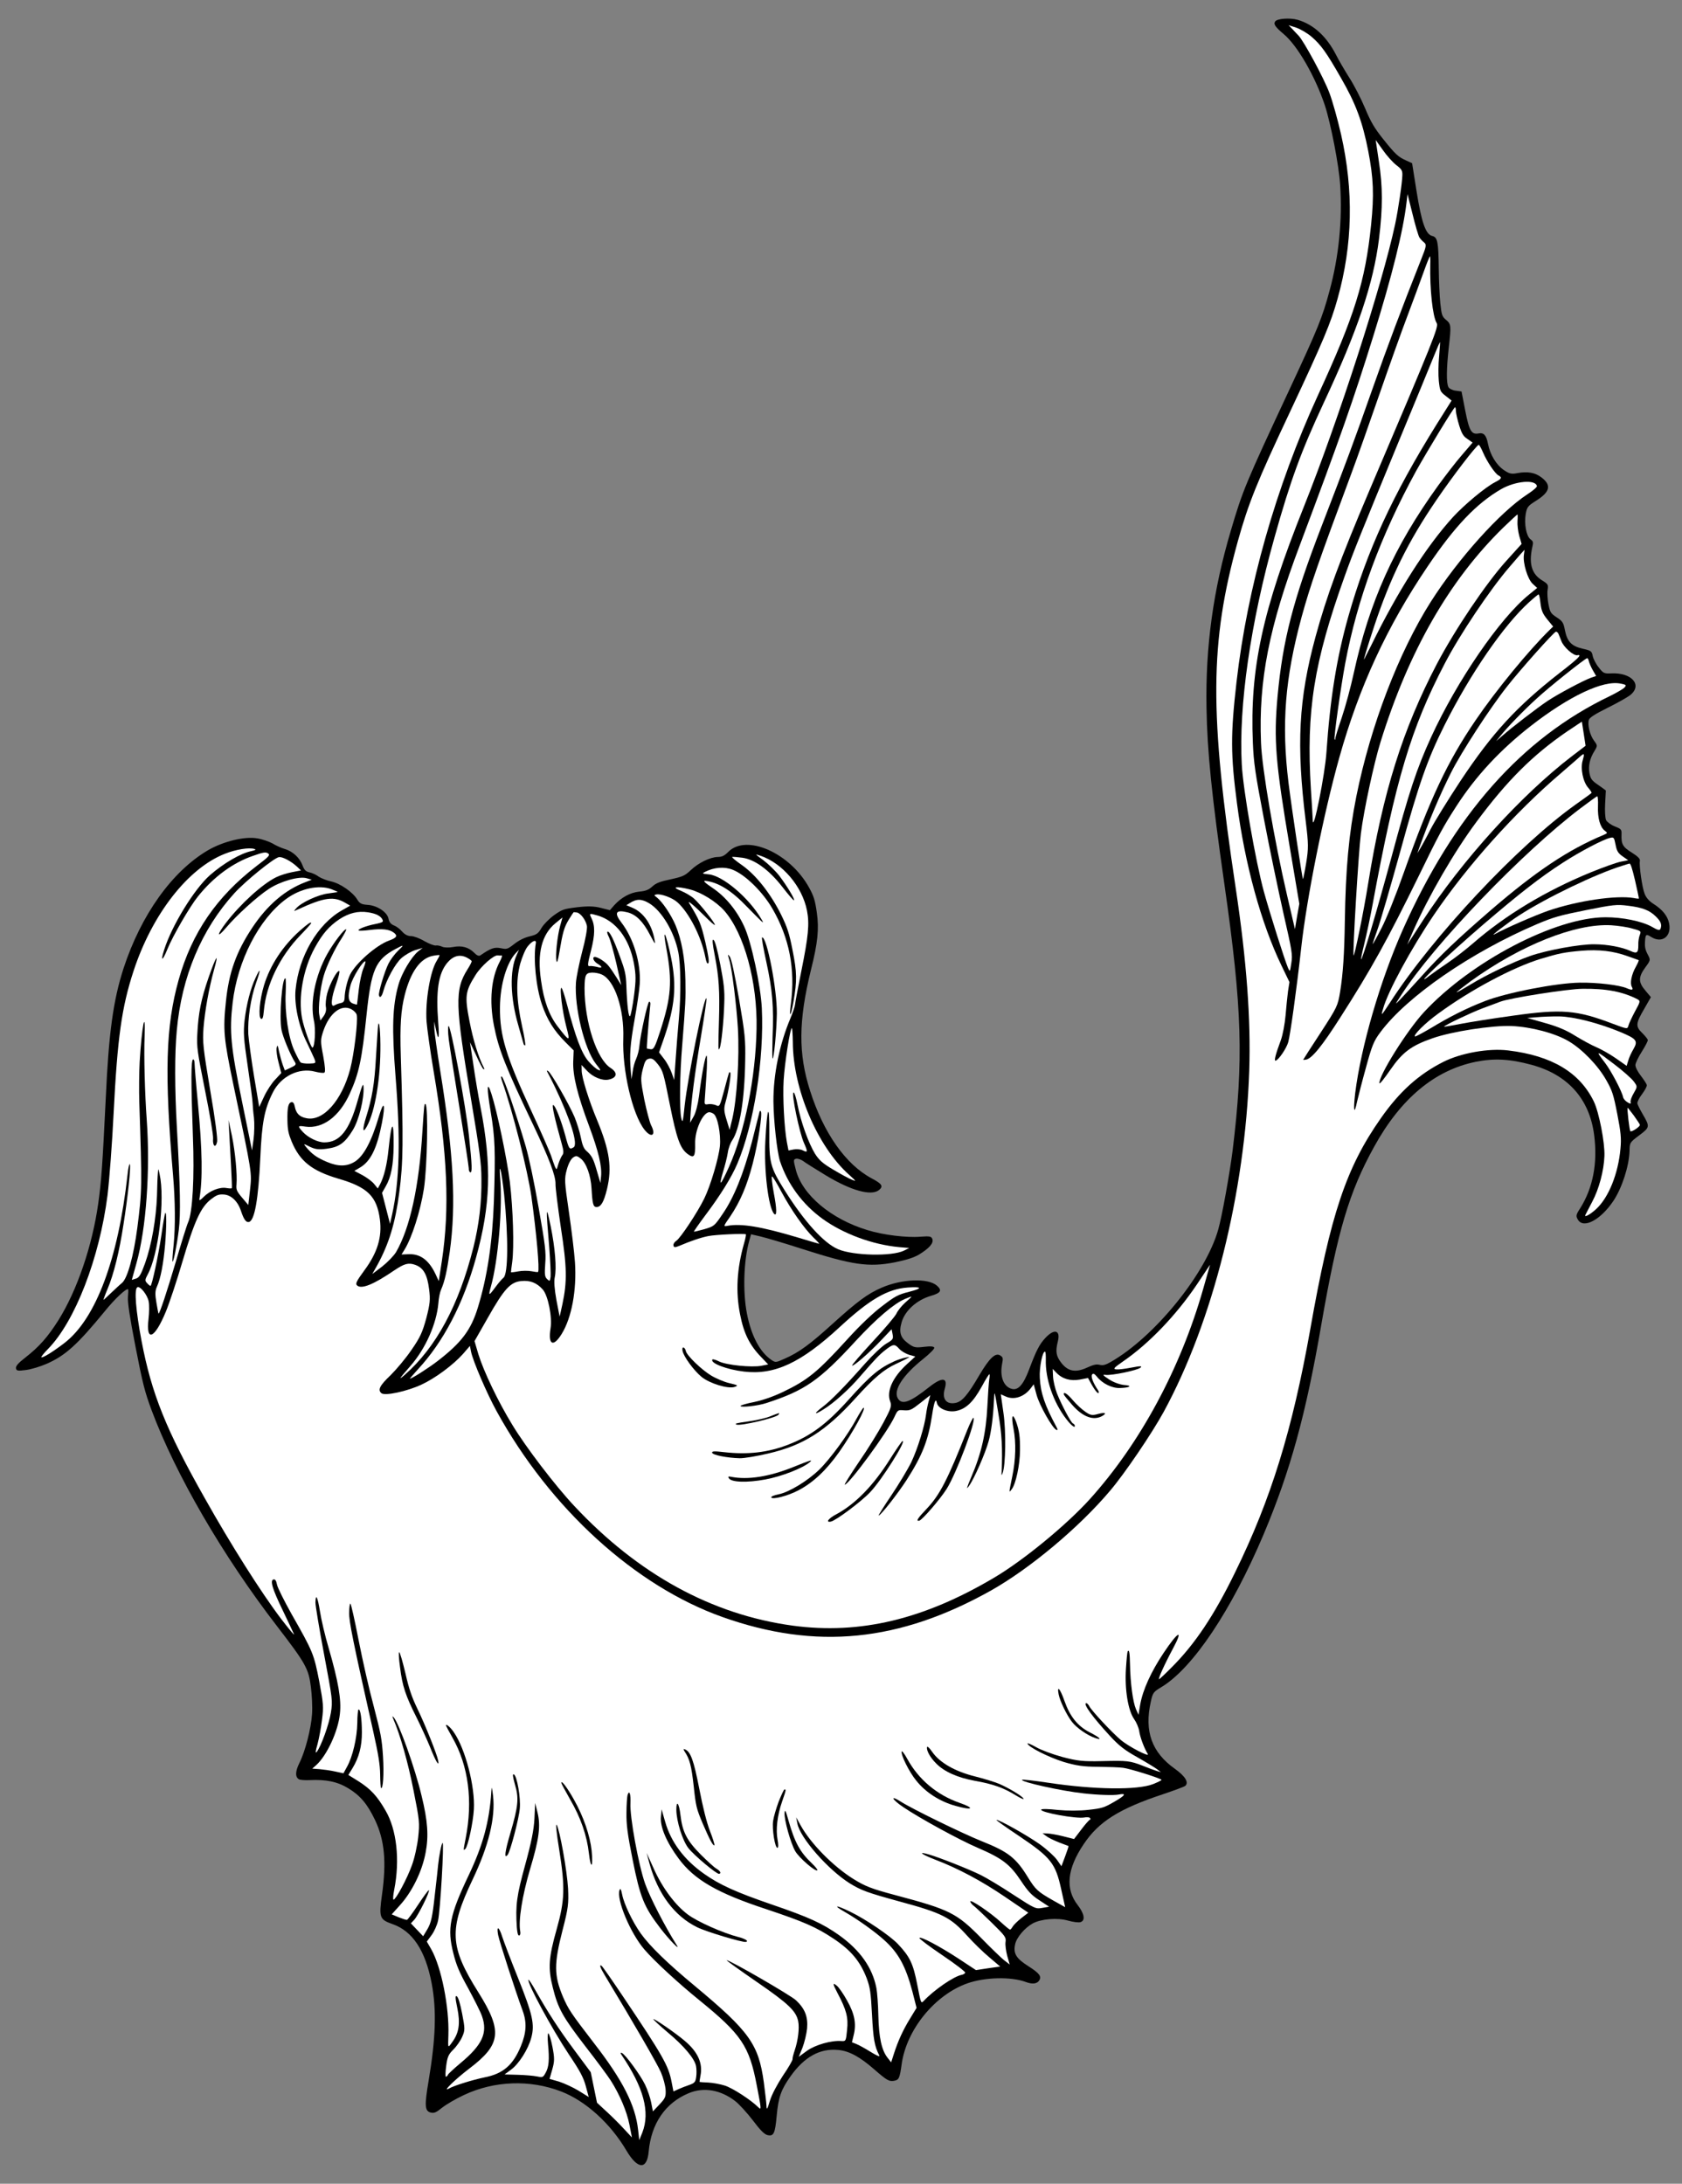<?xml version="1.0" encoding="UTF-8" standalone="no"?>
<!DOCTYPE svg PUBLIC "-//W3C//DTD SVG 1.1//EN" "http://www.w3.org/Graphics/SVG/1.1/DTD/svg11.dtd">
<svg xmlns="http://www.w3.org/2000/svg" xmlns:xl="http://www.w3.org/1999/xlink" xmlns:dc="http://purl.org/dc/elements/1.1/" version="1.1" viewBox="54 72 256.5 333" width="256.5" height="333">
  <rect x="54" y="72" width="256.5" height="333" fill="#808080" stroke="none"/>
  <defs>
    <clipPath id="artboard_clip_path">
      <path d="M 54 72 L 310.5 72 L 310.5 353.769 L 274.985 405 L 54 405 Z"/>
    </clipPath>
  </defs>
  <g id="Sea-Monster_s_Tail_(8)" fill-opacity="1" stroke-opacity="1" stroke="none" fill="none" stroke-dasharray="none">
    <title>Sea-Monster&apos;s Tail (8)</title>
    <g id="Sea-Monster_s_Tail_(8)_Art" clip-path="url(#artboard_clip_path)">
      <title>Art</title>
      <g id="Group_150">
        <g id="Graphic_149">
          <path d="M 248.458 75.277 C 248.164 75.681 248.501 76.137 249.747 77.186 C 251.851 78.937 254.55 83.626 256.027 88.032 C 256.948 90.857 258.185 97.221 258.375 100.238 C 258.714 105.56 258.177 111.101 256.758 116.318 C 255.646 120.432 255.03 121.992 250.63 131.413 C 243.898 145.831 243.511 146.775 241.7 152.912 C 239.012 161.95 237.818 170.624 237.988 179.926 C 238.09 186.585 238.804 193.448 240.733 206.952 C 243.432 225.818 243.662 233.644 241.972 247.429 C 241.533 250.916 240.34 257.554 239.775 259.501 C 237.865 266.278 230.05 275.891 223.367 279.698 C 222.561 280.152 222.207 280.246 221.687 280.123 C 221.19 279.996 220.74 280.109 219.782 280.543 C 218.028 281.356 216.868 281.135 215.843 279.819 C 215.045 278.783 214.934 278.084 215.325 276.519 C 215.741 274.824 214.772 274.565 213.416 276.021 C 212.493 277.019 212.043 277.901 210.928 280.849 C 210.046 283.206 209.223 284.085 208.245 283.779 C 207.033 283.419 206.468 281.915 206.803 280.062 C 206.989 279.107 206.966 278.987 206.566 278.718 C 205.819 278.193 204.896 279.067 203.328 281.731 C 201.558 284.756 200.706 285.741 199.702 285.936 C 198.29 286.211 197.616 285.299 198.084 283.743 C 198.571 282.035 197.687 281.958 195.748 283.477 C 192.714 285.879 191.507 286.313 190.892 285.191 C 190.229 283.954 191.699 281.682 194.796 279.218 C 195.741 278.463 196.51 277.693 196.478 277.525 C 196.436 277.31 195.953 277.255 194.935 277.378 C 193.576 277.543 193.342 277.489 192.471 276.839 C 191.314 275.997 191.051 275.154 191.499 273.627 C 192.001 271.866 193.817 270.222 195.957 269.607 C 197.484 269.161 197.706 268.771 196.868 268.04 C 195.498 266.866 191.554 267.012 188.44 268.362 C 186.289 269.302 184.748 270.445 180.905 273.923 C 177.529 276.988 175.835 278.236 173.683 279.175 C 172.313 279.789 172.265 279.799 171.637 279.375 C 169.893 278.199 168.564 275.702 167.908 272.328 C 167.257 268.979 167.407 264.257 168.255 261.212 L 168.533 260.215 L 170.041 260.567 C 170.848 260.758 173.692 261.595 176.369 262.465 C 183.994 264.906 186.449 265.273 190.468 264.492 C 192.258 264.119 193.287 263.795 194.093 263.34 C 195.671 262.388 196.406 261.575 196.185 260.947 C 196.029 260.531 195.796 260.477 194.328 260.589 C 192.3 260.759 188.665 260.324 186.312 259.589 C 180.748 257.915 176.328 254.206 175.359 250.372 C 174.98 248.931 174.976 248.783 175.406 248.699 C 175.67 248.648 176.123 248.808 176.437 249.02 C 176.732 249.261 178.314 250.244 179.919 251.223 C 183.802 253.572 186.871 254.416 188.052 253.466 C 188.734 252.887 188.516 252.532 186.938 251.696 C 182.978 249.586 179.586 244.783 177.542 238.353 C 175.718 232.674 175.764 227.675 177.66 219.932 C 178.711 215.755 178.923 213.654 178.559 211.142 C 178.296 209.281 178.099 208.649 177.37 207.326 C 174.459 202.057 167.831 199.125 165.068 201.897 C 164.486 202.481 164.127 202.675 163.457 202.681 C 162.272 202.713 160.503 203.578 159.331 204.7 C 158.428 205.546 158.107 205.683 156.274 206.089 C 154.676 206.424 154.072 206.641 153.481 207.178 C 152.891 207.715 152.45 207.875 151.474 207.965 C 150.088 208.111 148.764 208.84 147.658 210.048 L 147.009 210.795 L 145.625 210.443 C 144.632 210.189 143.657 210.155 142.055 210.342 C 139.97 210.599 139.759 210.665 138.492 211.556 C 137.753 212.097 136.902 212.958 136.584 213.491 C 136.082 214.359 135.842 214.529 134.775 214.786 C 133.99 214.964 133.108 215.408 132.441 215.935 C 131.385 216.761 131.289 216.78 130.358 216.589 C 129.403 216.402 128.843 216.585 127.246 217.69 C 127.025 217.832 126.701 217.697 126.325 217.298 C 125.465 216.447 124.439 216.15 123.099 216.411 C 122.477 216.532 121.703 216.508 121.426 216.363 C 121.126 216.223 120.686 216.135 120.471 216.177 C 120.232 216.223 119.454 215.927 118.73 215.522 C 118.025 215.088 117.09 214.748 116.693 214.751 C 116.196 214.748 115.729 214.516 115.316 214.05 C 114.993 213.666 114.412 213.233 114.04 213.107 C 113.577 212.899 113.345 212.596 113.247 212.094 C 113.052 211.089 111.513 210.072 110.056 209.983 C 109.124 209.916 108.848 209.771 108.483 209.171 C 107.82 208.059 105.896 206.72 104.521 206.416 C 103.848 206.274 102.961 205.925 102.589 205.674 C 102.237 205.395 101.584 205.1 101.197 205.026 C 100.653 204.908 100.41 204.683 100.156 204.012 C 99.727 202.829 98.662 201.82 97.426 201.464 C 96.872 201.298 96.029 200.916 95.547 200.612 C 95.047 200.337 94.007 199.968 93.238 199.845 C 91.309 199.5 88.04 200.309 85.719 201.654 C 80.239 204.879 75.514 211.483 72.836 219.676 C 71.27 224.524 70.579 229.524 70.134 239.368 C 69.629 249.671 69.458 252.112 68.99 255.456 C 68.09 261.937 65.749 268.798 62.905 273.323 C 61.251 275.929 59.967 277.37 57.855 279.022 C 56.775 279.853 56.371 280.329 56.436 280.663 C 56.511 281.046 56.74 281.076 57.974 280.911 C 58.749 280.81 60.156 280.387 61.071 279.986 C 63.956 278.73 65.771 277.086 69.986 271.947 C 71.507 270.062 73.251 268.432 73.532 268.601 C 73.589 268.639 73.572 269.189 73.511 269.772 C 73.445 270.579 73.763 272.727 74.66 277.344 C 75.758 282.991 76.072 284.221 77.117 287.046 C 80.788 296.86 87.924 309.178 96.259 319.997 C 100.612 325.656 101.066 326.461 101.409 329.25 C 101.566 330.436 101.656 332.305 101.588 333.361 C 101.447 335.574 100.544 339.101 99.645 340.865 C 99.022 342.128 98.993 343.003 99.603 343.331 C 99.77 343.423 100.477 343.484 101.141 343.454 C 103.723 343.324 105.456 343.683 107.119 344.7 C 108.948 345.81 110.017 347.092 111.184 349.521 C 112.654 352.612 112.952 355.931 112.256 360.908 C 111.768 364.404 111.877 364.706 113.823 365.395 C 116.91 366.458 118.877 369.428 119.83 374.456 C 120.592 378.504 120.454 382.777 119.363 389.295 C 118.716 393.12 118.769 393.905 119.685 394.149 C 120.23 394.266 120.503 394.139 121.448 393.384 C 122.072 392.89 123.545 392.033 124.728 391.48 C 129.367 389.287 134.817 389.097 139.568 390.929 C 143.298 392.364 147.093 395.798 149.542 399.964 C 151.242 402.837 152.671 402.907 152.921 400.102 C 153.307 395.831 155.451 392.683 159.01 391.197 C 161.305 390.23 163.874 390.674 166.093 392.378 C 166.735 392.873 167.937 394.204 168.801 395.327 C 169.907 396.8 170.558 397.468 171.026 397.576 C 171.99 397.811 172.198 397.348 172.442 394.644 C 172.706 391.787 173.109 390.666 174.549 388.623 C 176.654 385.657 179.027 384.327 181.836 384.6 C 183.48 384.752 185.114 385.626 187.36 387.598 C 189.272 389.262 189.606 389.446 190.395 389.292 C 191.089 389.157 191.21 388.886 191.509 386.717 C 192.254 381.483 196.565 376.2 201.512 374.444 C 204.208 373.498 208.186 373.395 210.461 374.244 C 211.425 374.603 212.128 374.516 212.456 374.03 C 212.88 373.402 212.538 372.922 210.866 371.856 C 208.97 370.661 208.501 369.908 208.8 368.509 C 208.997 367.478 210.248 365.993 211.48 365.307 C 212.736 364.616 215.251 364.4 216.883 364.877 C 217.671 365.096 218.512 365.206 218.789 365.102 C 219.536 364.858 219.36 363.824 218.363 362.529 C 216.417 360.052 216.716 356.989 219.26 353.217 C 221.568 349.765 224.666 347.822 231.337 345.606 C 233.084 345.018 234.636 344.444 234.761 344.32 C 235.328 343.788 234.721 342.838 233.164 341.726 C 229.65 339.231 228.482 336.031 229.491 331.515 C 229.79 330.116 229.892 329.997 231.114 329.263 C 235.915 326.369 241.798 317.553 246.698 305.974 C 250.775 296.293 253.149 287.688 255.523 273.844 C 257.985 259.685 259.757 253.73 263.542 246.886 C 267.597 239.519 272.768 235.211 278.998 233.926 C 281.84 233.349 284.249 233.476 287.551 234.374 C 293.054 235.861 296.376 239.536 297.096 245.032 C 297.666 249.365 296.918 253.185 294.942 256.3 C 294.33 257.239 294.295 257.444 294.622 257.976 C 295.451 259.429 298.087 258.048 300.048 255.109 C 301.354 253.142 302.424 249.831 302.498 247.532 C 302.52 246.237 302.539 246.208 303.969 245.136 C 305.615 243.897 305.625 243.821 304.508 241.903 C 304.1 241.212 303.732 240.465 303.694 240.273 C 303.652 240.058 303.972 239.4 304.409 238.843 C 304.843 238.262 305.171 237.652 305.134 237.461 C 305.097 237.27 304.675 236.632 304.21 236.027 C 303.711 235.379 303.385 234.722 303.396 234.397 C 303.412 234.096 303.852 233.167 304.387 232.343 C 304.898 231.523 305.318 230.746 305.286 230.579 C 305.258 230.435 304.869 229.965 304.436 229.527 C 303.399 228.537 303.431 228.059 304.738 225.844 L 305.756 224.057 L 304.916 223.053 C 303.823 221.776 303.822 221.007 304.92 219.502 C 305.725 218.402 305.725 218.402 305.251 217.501 C 304.901 216.849 304.804 216.347 304.856 215.592 C 304.929 214.435 305.02 214.393 305.811 214.885 C 307.449 215.907 308.923 214.801 308.541 212.839 C 308.313 211.667 307.53 210.702 306.087 209.791 C 305.491 209.41 305.011 208.858 304.804 208.302 C 304.422 207.359 303.943 204.001 304.076 203.28 C 304.14 202.969 303.798 202.614 302.835 202.006 C 301.454 201.157 301.217 200.707 301.278 199.23 C 301.306 198.48 301.216 198.398 300.247 198.015 C 299.656 197.783 299.075 197.349 298.919 197.057 C 298.782 196.736 298.712 195.608 298.779 194.552 C 298.843 193.472 298.891 192.569 298.886 192.545 C 298.881 192.521 298.362 192.15 297.729 191.702 C 296.757 191.047 296.553 190.764 296.391 189.926 C 296.177 188.826 296.441 187.632 297.164 186.499 C 297.632 185.712 297.628 185.688 297.087 184.949 C 296.451 184.105 296.068 182.516 296.296 181.776 C 296.379 181.437 297.286 180.864 299.097 179.965 C 300.569 179.233 302.136 178.357 302.568 178.024 C 304.551 176.472 302.831 174.522 299.685 174.687 C 298.629 174.743 298.462 174.652 297.793 173.764 C 297.37 173.25 296.968 172.459 296.884 172.029 C 296.74 171.287 296.626 171.21 295.327 170.916 C 293.637 170.524 292.981 169.833 292.633 168.038 C 292.419 166.938 292.277 166.717 291.395 166.144 C 290.486 165.551 290.377 165.373 290.139 164.153 C 289.995 163.411 289.924 162.407 290.008 161.944 C 290.127 161.151 290.089 161.084 289.127 160.477 C 287.603 159.532 287.128 157.985 287.648 155.55 C 287.849 154.667 287.83 154.571 287.392 154.235 C 286.754 153.763 286.411 151.868 286.667 150.378 C 286.86 149.323 286.999 149.147 288.193 148.393 C 290.385 147.024 290.634 146.007 289.087 144.818 C 288.121 144.062 286.937 143.846 285.334 144.157 C 284.497 144.32 284.158 144.237 283.358 143.697 C 282.186 142.907 281.239 141.353 280.913 139.678 C 280.657 138.363 280.277 137.94 279.488 138.093 C 278.387 138.307 278.046 137.703 277.437 134.569 L 276.879 131.698 L 275.986 131.574 C 275.503 131.519 275.008 131.267 274.889 131.042 C 274.548 130.438 274.57 128.249 274.942 124.924 C 275.313 121.6 275.305 121.427 274.477 120.744 C 273.911 120.258 273.835 120 273.644 118.249 C 273.535 117.178 273.428 114.84 273.409 113.081 C 273.36 108.87 273.225 108.176 272.419 107.985 C 271.407 107.76 270.781 105.945 269.999 101.032 L 269.343 96.889 L 268.471 96.488 C 267.221 95.936 266.798 95.547 264.927 93.204 C 263.617 91.572 263.025 90.569 262.18 88.524 C 261.581 87.101 260.498 84.978 259.754 83.831 C 259.033 82.68 258.105 81.098 257.736 80.35 C 256.298 77.551 254.306 75.729 251.91 75.028 C 250.726 74.687 248.742 74.824 248.458 75.277 Z" fill="black"/>
        </g>
        <g id="Graphic_147">
          <path d="M 188.062 385.538 C 187.931 385.556 187.506 385.345 186.786 384.904 C 185.939 384.374 184.966 383.843 184.59 383.692 L 183.917 383.426 L 184.166 382.409 C 184.62 380.657 184.347 379.122 183.177 377.065 C 182.638 376.077 181.917 375.05 181.622 374.81 C 180.941 374.247 180.964 374.491 181.711 375.91 C 183.083 378.498 183.383 379.657 183.177 381.534 C 183.01 383.23 182.995 383.282 182.317 383.24 C 180.802 383.113 178.332 383.816 177.046 384.737 L 175.808 385.648 L 176.38 384.245 C 176.675 383.468 176.993 382.165 177.079 381.329 C 177.227 379.537 176.77 378.335 175.401 377.037 C 174.635 376.292 165.21 370.849 164.827 370.924 C 164.732 370.942 166.779 372.407 169.36 374.189 C 174.26 377.557 175.42 378.672 175.727 380.251 C 175.927 381.28 175.697 383.162 175.192 384.65 C 174.988 385.261 174.832 385.862 174.86 386.006 C 174.888 386.149 174.241 387.293 173.388 388.526 C 172.526 389.836 171.671 391.442 171.403 392.363 C 171.013 393.68 170.912 393.799 170.887 393.159 C 170.875 392.714 170.679 391.064 170.477 389.514 C 169.676 383.736 168.305 381.793 160.04 374.908 C 155.719 371.329 153.114 368.781 151.719 366.843 C 150.453 365.053 149.158 362.35 148.874 360.891 C 148.72 360.101 148.607 359.9 148.49 360.196 C 147.938 361.569 150.123 366.805 152.298 369.312 C 153.804 371.055 157.376 374.358 160.588 376.962 C 167.075 382.231 168.26 383.986 169.403 389.996 C 170.12 393.68 170.124 393.829 169.629 393.329 C 168.521 392.228 165.735 390.411 164.518 390.027 C 163.831 389.813 162.723 389.606 162.021 389.569 C 161.347 389.551 160.74 389.495 160.688 389.481 C 160.659 389.461 160.724 389.027 160.822 388.511 C 161.2 386.625 160.416 384.89 158.427 383.216 C 157.057 382.043 153.733 379.759 153.637 379.902 C 153.598 379.959 154.569 380.863 155.815 381.912 C 158.304 383.985 159.952 385.949 160.146 387.078 C 160.225 387.485 160.245 388.226 160.166 388.713 C 160.067 389.477 159.927 389.653 159.113 389.936 C 158.6 390.11 157.839 390.407 157.451 390.582 L 156.698 390.926 L 156.41 389.443 C 155.927 386.955 155.098 385.502 148.882 376.258 C 147.307 373.907 145.899 371.897 145.751 371.777 C 145.323 371.488 145.534 372.067 146.302 373.333 C 150.66 380.555 154.283 386.803 154.793 388.019 C 155.156 388.868 155.451 390.002 155.505 390.662 C 155.561 391.718 155.46 391.962 154.575 392.903 L 153.566 393.969 L 153.305 392.629 C 153.161 391.887 152.752 390.676 152.378 389.904 C 151.669 388.428 149.34 385.256 148.829 385.057 C 148.591 384.979 148.581 385.056 148.789 385.363 C 152.161 390.319 153.164 394.072 151.957 397.186 L 151.487 398.345 L 151.309 396.791 C 150.899 393.022 148.969 389.226 144.626 383.615 C 141.004 378.906 140.687 378.422 139.832 376.453 C 138.483 373.214 138.468 371.479 139.782 366.357 C 140.661 362.959 140.731 362.3 140.629 359.986 C 140.476 357.284 139.358 351.022 138.889 350.269 C 138.714 350.005 138.877 351.612 139.275 354.042 C 140.19 359.773 140.132 361.771 138.899 366.157 C 137.661 370.519 137.552 372.129 138.301 375.087 C 139.101 378.308 139.816 379.56 143.271 384.052 C 144.989 386.25 146.712 388.597 147.138 389.259 C 148.499 391.403 149.594 393.971 149.989 396.005 L 150.366 397.942 L 149.173 396.66 C 148.541 395.963 147.338 394.757 146.525 394.021 L 145.041 392.646 L 144.566 390.33 L 144.086 387.99 L 141.666 384.736 C 139.213 381.439 137.615 378.969 135.726 375.637 C 135.153 374.606 134.656 373.834 134.593 373.896 C 134.323 374.296 138.157 381.372 140.755 385.286 C 142.467 387.833 142.978 388.802 143.334 390.123 L 143.779 391.774 L 142.226 390.81 C 141.354 390.284 140.019 389.675 139.251 389.427 L 137.805 389.013 L 138.219 387.567 C 138.574 386.331 138.577 385.833 138.247 384.135 C 138.038 383.058 137.756 382.12 137.622 382.071 C 137.513 382.018 137.485 382.768 137.575 383.744 C 137.802 386.059 137.704 387.22 137.203 388.087 C 136.816 388.783 136.773 388.816 135.895 388.639 C 135.403 388.536 134.089 388.419 132.966 388.389 L 130.945 388.335 L 131.943 387.595 C 133.118 386.746 134.565 384.478 135.019 382.726 C 135.57 380.708 135.224 379.186 133.003 373.634 C 131.904 370.918 130.829 368.073 130.585 367.326 C 130.111 365.779 129.677 365.591 129.965 367.074 C 130.156 368.055 132.591 375.601 133.693 378.589 C 134.371 380.419 134.277 381.977 133.415 384.056 C 132.233 386.918 130.701 388.233 127.902 388.777 C 126.113 389.15 123.23 390.033 122.473 390.478 C 121.308 391.127 123.436 389.05 125.601 387.412 C 130.424 383.744 130.651 381.713 126.945 375.805 C 122.556 368.812 122.432 366.254 126.082 358.593 C 128.533 353.449 129.565 349.176 129.191 345.847 C 129.007 344.393 128.993 344.322 128.926 345.253 C 128.62 349.807 127.649 353.372 125.483 357.939 C 122.573 364.042 122.174 366.081 123.125 369.819 C 123.578 371.642 124.008 372.701 125.418 375.232 C 126.351 376.963 127.315 378.861 127.508 379.469 C 128.393 381.978 127.561 383.828 124.248 386.583 C 123.244 387.423 122.361 388.241 122.312 388.374 C 122.268 388.532 122.119 388.66 122 388.683 C 121.904 388.702 121.913 387.98 122.037 387.087 C 122.212 385.688 122.381 385.282 123.131 384.541 C 123.611 384.075 124.233 383.184 124.489 382.588 C 124.92 381.611 124.921 381.362 124.48 379.089 C 124.177 377.534 123.891 376.572 123.662 376.418 C 123.405 376.244 123.413 376.665 123.739 378.215 C 124.214 380.531 124 381.988 122.98 383.378 C 122.276 384.359 122.31 384.402 122.378 382.328 C 122.521 378.08 121.306 371.96 119.758 369.232 L 119.086 368.071 L 119.813 367.086 C 120.207 366.562 120.657 365.556 120.8 364.883 C 121.147 363.351 121.739 352.982 121.499 353.028 C 121.332 353.061 120.958 354.971 120.812 356.389 C 120.781 356.743 120.565 358.821 120.299 361.033 C 119.947 364.329 119.727 365.24 119.187 366.165 L 118.531 367.261 L 117.594 366.276 L 116.658 365.291 L 117.172 364.744 C 117.769 364.107 119.605 360.398 119.4 360.239 C 119.319 360.205 118.592 361.191 117.768 362.443 C 116.944 363.696 116.178 364.738 116.059 364.762 C 115.939 364.785 115.381 364.596 114.789 364.363 L 113.735 363.922 L 114.899 362.628 C 116.808 360.569 118.374 357.385 118.906 354.501 C 119.388 351.999 119.233 349.67 118.288 345.831 C 117.307 341.677 114.802 334.666 114.027 333.873 C 113.808 333.643 113.794 333.695 113.978 334.131 C 115.002 336.464 116.246 340.816 117.073 345.074 C 117.981 349.615 118.003 349.983 117.776 352.138 C 117.645 353.38 117.228 355.323 116.821 356.42 C 116.098 358.448 114.403 361.608 114.02 361.682 C 113.9 361.705 113.942 361.027 114.119 360.148 C 115.009 355.655 114.498 350.987 112.793 348.091 C 111.52 345.881 110.545 344.829 108.702 343.648 L 107.12 342.664 L 107.762 341.621 C 108.741 340.015 109.195 338.264 109.187 336.18 C 109.179 334.096 108.967 332.622 108.68 332.678 C 108.584 332.697 108.493 333.633 108.487 334.751 C 108.451 336.993 107.776 339.905 106.907 341.439 L 106.376 342.412 L 105.106 342.137 C 104.404 341.975 103.335 341.836 102.728 341.78 L 101.619 341.697 L 102.234 341.156 C 103.858 339.673 105.555 336.017 105.832 333.356 C 106.083 331.197 105.592 328.412 104.142 323.381 C 103.578 321.504 102.985 318.963 102.796 317.733 C 102.44 315.518 102.147 314.905 102.105 316.353 C 102.089 316.778 102.677 320.314 103.411 324.218 C 104.716 331.189 104.749 331.357 104.457 333.176 C 104.18 334.943 102.952 338.335 102.293 339.158 C 102.071 339.425 102.112 338.995 102.414 337.993 C 102.643 337.129 102.963 335.453 103.103 334.259 C 103.362 332.272 103.317 331.784 102.681 328.382 C 101.867 324.195 101.73 323.874 98.449 318.106 C 97.341 316.112 96.334 314.123 96.241 313.644 C 96.125 313.046 95.978 312.802 95.715 312.853 C 95.14 312.964 95.52 314.281 97.132 317.593 C 97.927 319.251 98.687 320.866 98.824 321.187 C 98.961 321.508 98.083 320.437 96.853 318.839 C 93.816 314.836 89.228 307.584 85.242 300.488 C 79.305 289.998 77.121 284.513 75.597 276.542 C 74.7 271.8 74.445 268.572 74.939 268.303 C 75.361 268.047 76.476 269.444 76.676 270.472 C 76.779 270.999 76.763 272.194 76.648 273.135 C 76.231 276.741 77.583 276.156 79.287 272.026 C 79.796 270.81 80.957 267.331 81.838 264.33 C 83.669 258.164 84.612 256.119 86.139 254.903 C 87.003 254.239 87.324 254.102 88.102 254.149 C 89.23 254.203 90.262 255.169 90.751 256.663 C 91.174 257.947 91.516 258.426 91.947 258.343 C 92.832 258.171 93.404 254.857 93.696 248.568 C 93.936 243.158 94.315 241.148 95.624 238.56 C 96.861 236.11 99.602 234.757 102.065 235.421 C 102.667 235.577 103.302 235.652 103.46 235.572 C 103.638 235.463 103.584 234.679 103.287 233.023 C 102.86 230.822 102.856 230.55 103.313 229.195 C 104.231 226.509 106.017 225.094 107.561 225.886 C 107.976 226.104 108.351 226.502 108.402 226.765 C 108.602 227.794 107.997 232.728 107.402 235.029 C 106.128 239.845 103.252 243.061 100.712 242.512 C 99.681 242.315 99.158 241.796 98.953 240.743 C 98.856 240.241 98.69 240.025 98.45 240.071 C 97.948 240.169 97.796 240.918 97.833 242.897 C 97.859 244.308 98.004 244.925 98.475 246.075 C 99.73 249.083 101.553 250.541 105.61 251.739 C 110.057 253.035 111.469 254.424 111.933 257.958 C 112.282 260.647 111.552 263.023 109.587 265.689 C 108.311 267.427 108.156 267.78 108.48 268.04 C 109.161 268.602 110.957 267.881 114.114 265.728 C 115.673 264.68 116.285 264.511 117.326 264.88 C 118.58 265.331 119.153 266.362 119.433 268.567 C 119.648 270.189 119.573 270.824 119.007 273.02 C 118.427 275.144 118.083 275.93 116.744 277.854 C 115.896 279.111 114.443 280.834 113.568 281.699 C 111.892 283.291 111.573 283.949 112.167 284.454 C 112.724 284.892 116.06 284.169 118.269 283.144 C 120.387 282.161 123.098 280.145 124.608 278.461 L 125.662 277.238 L 125.829 278.099 C 126.099 279.487 128.237 284.484 129.733 287.197 C 137.879 302.025 150.854 313.854 164.188 318.586 C 178.428 323.639 191.145 322.384 205.158 314.52 C 211.065 311.187 218.584 304.909 223.304 299.299 C 225.507 296.711 229.655 290.591 231.451 287.313 C 238.953 273.539 243.863 253.964 244.504 235.293 C 244.762 227.422 244.117 218.609 242.451 207.487 C 238.404 180.665 238.486 169.973 242.761 154.543 C 244.404 148.687 245.639 145.591 250.842 134.55 C 255.794 124.003 256.946 121.247 257.97 117.572 C 260.29 109.325 260.445 101.052 258.512 92.514 C 257.994 90.232 257.192 87.383 256.735 86.181 C 255.901 83.935 252.843 78.297 252.031 77.437 C 251.784 77.187 251.346 76.726 251.061 76.409 L 250.505 75.847 L 251.669 76.216 C 252.309 76.44 253.371 77.053 254.028 77.62 C 255.431 78.837 256.276 79.989 258.501 83.901 C 260.746 87.785 261.782 90.563 262.657 95.061 C 263.456 99.175 263.553 101.714 263.093 106.248 C 262.2 114.937 260.58 120.143 254.955 132.335 C 248.556 146.291 244.224 161.558 242.564 176.008 C 241.646 184.057 241.663 187.083 242.641 194.54 C 243.843 203.79 246.318 212.818 249.433 219.264 L 250.638 221.761 L 250.416 223.17 C 250.32 223.958 250.144 225.606 250.042 226.867 C 249.935 228.105 249.62 229.805 249.328 230.606 C 248.514 232.8 248.26 233.793 248.523 233.742 C 248.977 233.654 250.192 231.853 250.455 230.908 C 250.752 229.882 251.737 222.814 252.43 216.546 C 253.275 208.884 255.863 196.016 258.237 187.535 C 261.273 176.716 265.5 167.552 271.73 158.346 C 275.855 152.232 279.177 148.755 282.926 146.587 C 285.117 145.341 288.168 145.071 288.373 146.124 C 288.405 146.291 287.743 146.842 286.927 147.373 C 282.74 150.099 276.354 157.224 272.189 163.769 C 267.286 171.5 263.005 182.686 260.844 193.41 C 259.689 199.22 259.207 204.404 259.081 212.572 C 259.007 217.428 258.809 220.495 258.369 223.213 C 258.003 225.419 257.931 225.557 255.371 229.506 C 253.916 231.725 252.735 233.569 252.739 233.593 C 252.749 233.641 252.945 233.627 253.184 233.581 C 254.069 233.409 255.652 231.462 258.41 227.128 C 263.173 219.697 265.63 215.222 270.376 205.535 C 273.407 199.285 274.121 197.979 276.126 194.883 C 279.086 190.311 282.783 186.339 287.439 182.703 C 293.305 178.137 298.49 175.689 301.13 176.243 C 302.008 176.42 302.065 176.459 301.719 176.849 C 301.513 177.063 300.51 177.655 299.49 178.151 C 286.043 184.589 275.703 196.281 267.893 213.838 C 264.458 221.582 261.545 231.633 260.661 238.707 C 260.345 241.425 260.508 242.138 260.955 239.966 C 261.131 239.211 261.722 236.887 262.307 234.787 C 263.204 231.484 263.485 230.759 264.492 229.421 C 268.522 223.97 278.328 217.198 288.442 212.898 C 290.943 211.841 291.886 211.583 295.852 210.787 C 300.035 209.949 300.546 209.9 302.251 210.114 C 304.463 210.38 305.565 210.811 306.52 211.767 C 307.286 212.512 307.455 213.001 307.227 213.616 C 307.111 213.912 306.829 213.867 305.905 213.327 C 304.399 212.478 301.425 211.864 298.82 211.874 C 291.177 211.895 278.33 218.613 271.186 226.308 C 268.575 229.099 264.164 236.164 264.364 237.193 C 264.396 237.36 265.133 236.422 266.024 235.132 C 267.864 232.465 269.208 231.459 272.416 230.339 C 275.343 229.298 281.561 228.338 284.515 228.459 C 287.521 228.595 291.158 229.551 293.235 230.786 C 295.312 232.021 297.703 234.486 298.958 236.725 C 299.862 238.312 300.05 238.896 300.627 241.863 C 301.166 244.638 301.271 245.561 301.114 247.18 C 300.778 250.945 299.329 254.603 297.413 256.366 C 296.51 257.212 295.517 257.728 295.773 257.256 C 295.86 257.065 296.333 256.179 296.802 255.268 C 297.84 253.329 298.587 250.527 298.671 248.276 C 298.748 246.25 297.846 241.609 297.057 239.974 C 294.901 235.527 290.632 232.98 283.998 232.184 C 281.046 231.815 276.773 232.571 274.084 233.938 C 270.331 235.834 267.416 238.461 264.579 242.514 C 259.309 250.018 256.914 257.113 253.808 274.724 C 251.077 290.052 247.836 300.589 242.341 311.787 C 239.165 318.313 236.221 322.709 232.708 326.222 C 231.713 327.235 230.829 328.052 230.758 328.066 C 230.542 328.108 231.582 325.795 232.876 323.384 C 234.518 320.334 233.694 320.692 231.463 324.031 C 229.521 326.941 228.268 329.692 227.868 331.98 L 227.617 333.493 L 227.22 332.602 C 226.762 331.524 226.371 328.621 226.324 325.824 C 226.287 323.97 226.189 323.467 225.962 323.834 C 225.905 323.92 225.788 325.109 225.704 326.466 C 225.501 329.634 226.024 332.835 226.949 334.145 C 227.29 334.624 227.649 335.449 227.727 335.979 C 227.856 336.898 228.483 338.589 229.023 339.452 C 229.412 340.047 226.156 338.37 224.91 337.322 C 223.544 336.172 220.407 332.809 220.11 332.172 C 219.958 331.903 219.768 331.692 219.625 331.72 C 219.146 331.813 220.641 333.881 223.311 336.763 C 224.632 338.195 225.541 338.912 227.433 339.959 C 228.772 340.717 230.125 341.547 230.444 341.783 L 231.03 342.24 L 230.371 342.045 C 230.028 341.938 229.093 341.598 228.31 341.279 C 226.322 340.498 225.892 340.458 222.086 340.552 C 219.17 340.622 218.334 340.536 216.005 339.922 C 214.511 339.517 212.718 338.847 211.989 338.418 C 211.236 337.993 210.668 337.756 210.691 337.876 C 210.794 338.402 213.902 339.958 216.202 340.678 C 218.125 341.248 219.199 341.411 221.46 341.418 C 223.028 341.437 224.753 341.498 225.264 341.573 C 226.305 341.693 231.068 343.201 231.133 343.411 C 231.147 343.483 230.558 343.772 229.844 344.059 C 227.444 344.998 220.873 344.909 213.89 343.858 C 211.717 343.536 209.912 343.316 209.854 343.401 C 209.618 343.72 215.872 345.112 219.244 345.474 C 221.427 345.72 223.826 345.8 224.592 345.651 C 225.836 345.409 225.633 345.772 223.936 346.747 C 222.397 347.642 222.047 347.76 220.029 347.978 C 218.695 348.138 216.783 348.137 215.316 348.001 C 213.969 347.84 212.822 347.815 212.773 347.949 C 212.609 348.378 218.167 349.383 219.363 349.15 C 219.722 349.081 220.123 349.102 220.223 349.232 C 220.318 349.337 220.317 349.462 220.222 349.48 C 220.102 349.503 219.511 350.165 218.899 350.979 L 217.792 352.435 L 216.121 352.015 C 215.233 351.79 214.154 351.603 213.729 351.586 L 212.979 351.558 L 213.531 351.972 C 213.826 352.213 214.703 352.638 215.457 352.939 C 216.206 353.215 216.878 353.482 216.931 353.496 C 216.988 353.535 216.75 354.227 216.439 355.057 L 215.867 356.583 L 215.179 355.6 C 214.805 355.077 213.625 353.99 212.53 353.21 C 210.659 351.885 206.337 349.448 205.954 349.522 C 205.858 349.541 207.415 350.654 209.439 351.998 C 214.268 355.255 214.961 356.139 215.829 360.091 L 216.436 362.829 L 214.625 361.815 C 212.28 360.483 211.919 360.156 210.796 358.339 C 208.939 355.298 207.768 354.384 203.704 352.765 C 200.823 351.612 193.005 347.794 191.386 346.743 C 189.628 345.62 190.006 346.415 191.802 347.606 C 194.288 349.282 200.345 352.599 203.106 353.775 C 206.845 355.382 208.015 356.297 209.661 358.758 C 210.751 360.408 211.317 361.018 212.507 361.78 L 213.989 362.758 L 212.955 362.934 C 211.951 363.13 211.784 363.038 208.545 360.936 C 206.692 359.707 204.443 358.357 203.538 357.912 C 201.616 356.97 197.181 355.225 195.63 354.782 C 193.892 354.275 194.483 354.756 196.577 355.566 C 200.116 356.914 203.69 358.826 207.267 361.259 L 210.815 363.673 L 209.735 364.504 C 209.154 364.964 208.572 365.549 208.442 365.773 C 208.293 366.025 208.134 366.23 208.038 366.249 C 207.942 366.267 207.319 365.743 206.625 365.108 C 205.05 363.651 201.879 361.512 201.967 361.967 C 202 362.134 202.265 362.48 202.58 362.692 C 202.875 362.932 204.087 364.062 205.286 365.244 C 207.311 367.234 207.449 367.431 207.34 368.147 C 207.275 368.582 207.409 369.524 207.601 370.257 L 207.981 371.573 L 207.105 370.899 C 206.634 370.519 205.074 369.01 203.648 367.549 C 199.874 363.714 198.83 363.197 190.582 361.002 C 186.811 359.997 185.948 359.643 184.114 358.51 C 181.003 356.557 177.628 353.117 176.099 350.36 L 175.413 349.128 L 175.59 350.037 C 175.965 352.223 180.298 357.141 183.604 359.205 C 185.352 360.28 186.339 360.635 191.165 361.956 C 197.689 363.717 198.986 364.383 201.523 367.217 C 202.44 368.231 203.914 369.682 204.861 370.466 L 206.526 371.881 L 204.665 372.143 L 202.833 372.425 L 200.156 370.661 C 197.284 368.786 194.377 367.241 194.208 367.522 C 194.126 367.612 195.697 368.796 197.697 370.146 C 199.669 371.476 201.245 372.684 201.196 372.817 C 201.148 372.951 200.903 373.098 200.64 373.149 C 199.444 373.382 196.464 375.425 194.859 377.128 C 194.445 377.556 194.436 377.508 193.878 374.637 C 193.25 371.407 192.754 370.387 190.938 368.455 C 189.722 367.177 186.059 364.686 183.647 363.517 C 181.373 362.419 180.938 362.479 182.92 363.608 C 184.764 364.665 187.388 366.538 188.772 367.784 C 190.993 369.76 192.11 371.803 193.141 375.699 L 193.773 378.183 L 192.794 379.789 C 191.699 381.566 190.935 383.254 190.317 385.186 L 190.015 386.124 L 189.899 386.484 L 189.339 385.773 C 188.447 384.631 188.027 382.726 187.945 379.366 C 187.915 377.683 187.773 375.799 187.647 375.153 C 187.042 372.043 185.159 369.38 181.96 367.097 C 179.426 365.305 177.381 364.362 171.637 362.4 C 166.155 360.511 163.757 359.413 161.4 357.761 C 158.323 355.603 156.307 352.891 155.43 349.784 L 154.89 347.903 L 154.788 349.04 C 154.637 350.559 155.647 352.945 157.493 355.417 C 159.884 358.651 163.382 360.678 170.887 363.142 C 176.57 365.041 178.467 365.864 181.12 367.633 C 183.773 369.401 185.165 371.067 186.164 373.654 C 186.691 375.091 186.798 375.765 186.98 379.255 C 187.17 382.918 187.36 384.023 188.074 385.399 C 188.101 385.448 188.111 385.485 188.103 385.508 C 188.098 385.525 188.084 385.535 188.062 385.538 Z" fill="#FFFFFF"/>
        </g>
        <g id="Graphic_122">
          <path d="M 266.914 97.163 C 267.728 97.774 267.87 97.995 267.856 98.693 C 267.836 99.864 267.211 104.057 266.755 106.181 C 264.808 115.324 258.065 136.199 252.852 149.23 C 246.519 165.06 244.578 173.978 245.057 185.256 C 245.188 188.359 245.41 189.88 246.739 196.846 C 247.571 201.253 248.922 207.694 249.697 211.168 C 251.046 217.088 251.134 217.543 250.922 218.875 C 250.713 220.232 250.718 220.256 250.416 219.594 C 249.85 218.215 247.735 211.55 246.745 207.993 C 245.466 203.326 243.57 192.422 243.366 188.564 C 242.879 179.671 244.702 166.952 248.357 153.952 C 250.789 145.261 252.429 140.796 255.829 133.506 C 261.041 122.388 263.431 115.269 264.291 108.448 C 264.876 103.667 264.878 100.488 264.273 96.608 L 263.789 93.351 L 264.88 94.877 C 265.468 95.731 266.385 96.744 266.914 97.163 Z" fill="#FFFFFF"/>
        </g>
        <g id="Graphic_121">
          <path d="M 270.448 108.195 C 270.595 108.439 270.937 108.795 271.171 108.973 C 271.556 109.295 271.531 109.548 270.726 111.542 C 267.727 119.102 265.647 124.621 263.248 131.443 C 260.515 139.224 259.308 142.463 255.512 152.313 C 251.173 163.584 249.615 169.622 248.823 178.193 C 248.224 184.814 248.506 188.31 250.683 201.17 L 252.142 209.824 L 251.797 211.753 L 251.475 213.678 L 250.284 208.571 C 248.332 200.187 246.446 189.207 246.3 185.263 C 245.916 175.754 247.524 167.546 252.247 155.058 C 258.333 138.854 260.396 132.99 263.436 123.213 C 266.263 114.123 267.997 107.206 268.493 102.864 L 268.644 101.593 L 269.416 104.671 C 269.818 106.356 270.301 107.95 270.448 108.195 Z" fill="#FFFFFF"/>
        </g>
        <g id="Graphic_120">
          <path d="M 272.113 112.29 C 272.026 116.056 272.472 120.265 273.088 121.263 C 273.419 121.819 272.789 123.431 262.797 146.874 C 258.382 157.242 256.271 162.99 254.608 169.123 C 252.033 178.611 251.671 185.559 253.118 197.22 C 253.548 200.712 253.55 201.357 253.189 203.587 C 252.961 204.972 252.731 206.085 252.697 206.042 C 252.583 205.965 250.996 195.373 250.497 191.399 C 249.398 182.426 249.952 175.441 252.498 166.057 C 253.809 161.309 255.048 157.716 260.072 144.226 C 260.955 141.87 262.873 136.407 264.368 132.094 C 265.864 127.781 267.791 122.367 268.663 120.087 C 269.512 117.811 270.623 114.839 271.103 113.48 C 271.584 112.12 272.02 111.042 272.077 111.081 C 272.11 111.124 272.141 111.664 272.113 112.29 Z" fill="#FFFFFF"/>
        </g>
        <g id="Graphic_119">
          <path d="M 273.457 126.355 C 273.341 127.545 273.322 129.236 273.417 130.112 C 273.586 131.618 273.633 131.733 274.481 132.388 L 275.361 133.086 L 273.066 136.735 C 266.35 147.525 262.475 155.95 259.615 166.015 C 257.836 172.319 256.847 178.47 256.282 186.674 C 256.058 190.119 254.25 199.086 254.194 197.135 C 254.177 196.667 254.055 194.506 253.909 192.349 C 253.175 180.401 254.348 173.022 259.08 159.812 C 260.381 156.158 261.64 153.058 267.123 139.752 C 269.743 133.433 272.257 127.333 272.707 126.203 C 273.158 125.072 273.574 124.147 273.603 124.167 C 273.631 124.186 273.549 125.17 273.457 126.355 Z" fill="#FFFFFF"/>
        </g>
        <g id="Graphic_118">
          <path d="M 276.017 134.671 C 276.034 135.016 276.249 135.992 276.517 136.858 C 276.911 138.122 277.138 138.525 277.791 138.945 L 278.567 139.489 L 276.908 141.425 C 275.994 142.472 274.391 144.571 273.312 146.047 C 266.584 155.374 262.825 163.752 260.433 174.694 C 260.002 176.69 259.197 179.702 258.629 181.376 C 258.06 183.051 257.603 184.53 257.626 184.65 C 257.65 184.77 257.611 184.827 257.525 184.769 C 257.354 184.653 258.472 176.739 259.142 173.158 C 260.982 163.341 264.548 153.709 269.969 143.792 C 271.702 140.699 275.671 134.168 275.881 134.102 C 275.949 134.064 276.024 134.322 276.017 134.671 Z" fill="#FFFFFF"/>
        </g>
        <g id="Graphic_117">
          <path d="M 280.146 140.97 C 280.741 142.369 281.964 144.191 282.493 144.486 C 283.103 144.814 283.016 145.005 282 145.525 C 280.509 146.287 277.307 148.97 275.605 150.815 C 271.513 155.31 267.135 162.169 263.085 170.455 C 262.544 171.503 262.08 172.438 262.046 172.519 C 261.873 172.776 262.433 170.929 263.555 167.508 C 266.014 160.103 268.716 154.588 273.066 148.23 C 275.519 144.625 279.124 139.927 279.502 139.829 C 279.574 139.815 279.872 140.328 280.146 140.97 Z" fill="#FFFFFF"/>
        </g>
        <g id="Graphic_116">
          <path d="M 285.414 151.466 C 285.373 152.02 285.492 153.015 285.674 153.699 L 286.04 154.944 L 283.67 157.565 C 280.587 160.995 275.889 167.991 273.132 173.219 C 267.901 183.224 264.895 192.796 262.65 206.664 C 261.958 211.02 260.568 217.795 260.425 217.698 C 260.23 217.587 261.175 201.886 261.53 199.111 C 261.979 195.548 263.519 188.396 264.511 185.199 C 268.812 171.303 275.003 160.491 283.267 152.429 C 284.416 151.312 285.386 150.429 285.415 150.448 C 285.443 150.467 285.46 150.936 285.414 151.466 Z" fill="#FFFFFF"/>
        </g>
        <g id="Graphic_115">
          <path d="M 286.39 156.614 C 286.211 157.866 286.967 160.35 287.747 161.043 L 288.413 161.658 L 287.17 162.67 C 282.729 166.264 276.191 175.803 272.249 184.39 C 270.019 189.267 268.911 192.636 266.185 202.75 C 263.927 211.059 261.799 218.251 261.56 218.297 C 261.512 218.306 261.723 217.223 262.06 215.891 C 262.378 214.588 262.952 211.919 263.301 210.014 C 266.832 190.88 269.164 183.078 274.317 173.187 C 276.592 168.798 281.233 161.887 284.191 158.457 C 285.403 157.03 286.442 155.859 286.466 155.855 C 286.49 155.85 286.459 156.204 286.39 156.614 Z" fill="#FFFFFF"/>
        </g>
        <g id="Graphic_114">
          <path d="M 288.917 163.994 C 289.068 165.156 289.248 165.568 289.969 166.47 L 290.848 167.541 L 290.367 168.007 C 287.133 171.168 282.076 177.34 279.026 181.831 C 274.719 188.155 272.103 193.729 268.06 205.116 C 266.909 208.394 265.388 212.19 264.678 213.52 C 263.997 214.869 263.389 215.955 263.341 215.965 C 263.293 215.974 263.623 214.991 264.055 213.765 C 264.492 212.563 266.085 207.089 267.601 201.605 C 270.361 191.535 271.705 187.723 274.3 182.551 C 278.238 174.71 283.33 167.314 287.216 163.803 C 287.913 163.171 288.556 162.649 288.628 162.635 C 288.7 162.621 288.844 163.238 288.917 163.994 Z" fill="#FFFFFF"/>
        </g>
        <g id="Graphic_113">
          <path d="M 92.809 201.468 C 93.1 201.56 92.966 201.636 92.372 201.776 C 90.745 202.092 88.113 203.622 86.033 205.441 C 83.637 207.546 80.203 213.129 79.036 216.832 C 78.448 218.659 78.764 218.623 79.519 216.763 C 80.358 214.688 82.982 210.181 84.204 208.677 C 86.582 205.707 89.538 203.543 92.612 202.499 C 94.168 201.948 94.532 201.902 94.875 202.134 C 95.246 202.384 95.02 202.627 93.115 204.065 C 87.043 208.721 83.252 214.25 81.244 221.418 C 79.265 228.482 79.054 235.698 80.394 251.278 C 80.722 255.137 80.754 259.004 80.48 261.813 C 80.325 263.184 80.256 264.364 80.309 264.379 C 80.456 264.499 80.962 261.992 81.262 259.575 C 81.562 257.158 81.493 253.1 80.982 244.087 C 80.633 237.948 80.628 232.686 80.958 229.145 C 81.696 220.933 84.717 213.741 89.727 208.224 C 91.382 206.388 95.736 202.86 96.526 202.707 C 97.052 202.604 98.41 203.333 99.29 204.155 L 99.899 204.732 L 98.511 205.002 C 97.769 205.146 96.692 205.48 96.127 205.763 C 94.018 206.794 90.684 209.826 88.465 212.715 C 87.04 214.581 87.032 215.178 88.485 213.456 C 90.121 211.524 93.224 208.711 95.008 207.545 C 96.792 206.379 99.617 205.582 100.776 205.927 L 101.54 206.151 L 100.616 206.505 C 97.493 207.683 94.765 210.001 92.462 213.477 C 90.023 217.154 88.897 220.303 88.448 224.76 C 87.994 229.069 88.121 230.36 89.575 237.327 C 92.492 251.185 92.413 250.779 92.131 253.416 L 91.865 255.752 L 90.929 254.642 C 90.093 253.663 89.994 253.409 90.066 252.625 C 90.193 251.111 89.877 247.696 89.365 245.189 L 88.852 242.806 L 88.939 244.403 C 88.987 245.287 89.113 247.597 89.222 249.562 C 89.326 251.503 89.398 253.152 89.355 253.186 C 89.317 253.243 88.968 253.236 88.557 253.167 C 87.526 252.97 86.026 253.56 85.089 254.487 C 84.613 254.976 84.369 255.123 84.399 254.894 C 84.927 251.862 84.869 247.478 84.159 239.994 C 83.883 237.167 83.677 234.576 83.674 234.179 C 83.676 233.806 83.573 233.528 83.453 233.552 C 83.118 233.617 83.115 236.795 83.414 245.228 C 83.667 251.511 83.37 256.881 82.693 258.379 C 82.499 258.789 81.643 261.537 80.796 264.458 C 79.491 268.858 78.368 272.279 78.177 272.316 C 78.153 272.321 78.009 271.579 77.856 270.665 C 77.638 269.417 77.646 268.819 77.927 268.218 C 78.502 266.964 78.926 264.672 79.18 261.768 C 79.4 259.068 79.409 256.683 79.192 256.974 C 79.134 257.059 78.858 258.578 78.61 260.364 C 78.124 263.612 77.168 268.018 76.957 268.084 C 76.885 268.098 76.652 267.92 76.429 267.665 C 76.087 267.31 76.102 267.133 76.503 266.385 C 78.158 263.406 79.184 254.89 78.34 251.056 C 78.134 250.128 78.134 250.128 78.078 250.859 C 78.033 251.265 77.967 252.842 77.939 254.362 C 77.816 257.812 77.115 261.871 76.115 264.648 C 75.504 266.356 75.224 266.832 74.731 266.977 L 74.099 267.175 L 74.801 264.655 C 76.302 259.348 76.928 250.437 76.377 242.748 C 76.088 238.832 75.928 232.904 76.049 230.075 C 76.222 225.473 75.612 228.596 75.302 233.895 C 75.212 235.476 75.187 238.287 75.244 240.113 C 75.667 253.016 75.669 253.537 74.95 259.164 C 74.381 263.52 73.436 266.956 72.6 267.64 C 72.235 267.934 71.481 268.652 70.914 269.184 C 70.328 269.745 69.824 270.216 69.776 270.225 C 69.752 270.229 70.004 269.485 70.397 268.565 C 71.35 266.319 72.21 262.825 72.84 258.655 C 73.498 254.505 73.987 249.867 73.798 249.531 C 73.722 249.397 73.541 250.127 73.445 251.164 C 72.018 264.004 68.637 273.053 63.871 276.76 C 62.1 278.123 60.527 279.099 60.303 278.968 C 60.241 278.906 60.703 278.344 61.323 277.703 C 65.447 273.5 69.165 263.888 70.397 254.264 C 70.683 251.899 71.105 246.28 71.325 241.793 C 71.909 230.234 72.55 225.616 74.373 220.047 C 77.211 211.402 82.655 204.41 88.283 202.198 C 89.941 201.529 92.036 201.196 92.809 201.468 Z" fill="#FFFFFF"/>
        </g>
        <g id="Graphic_112">
          <path d="M 291.617 168.559 C 291.697 168.717 291.9 169.248 292.093 169.732 C 292.423 170.661 293.954 172.027 294.528 171.915 C 295.342 171.757 294.741 172.371 291.827 174.625 C 285.275 179.747 281.626 183.709 276.783 190.982 C 274.865 193.887 272.767 197.274 272.154 198.461 C 271.545 199.672 270.831 200.978 270.585 201.373 L 270.155 202.102 L 270.374 201.439 C 271.888 197.222 273.534 193.301 275.288 189.807 C 276.844 186.699 281.221 179.964 283.853 176.647 C 285.803 174.158 290.939 168.392 291.274 168.327 C 291.369 168.309 291.517 168.429 291.617 168.559 Z" fill="#FFFFFF"/>
        </g>
        <g id="Graphic_111">
          <path d="M 104.553 207.601 C 105.063 207.8 105.497 207.989 105.502 208.013 C 105.507 208.037 104.856 208.138 104.081 208.239 C 102.503 208.422 99.91 209.646 99.16 210.512 C 98.756 210.988 98.78 210.983 99.326 210.728 C 103.519 208.796 104.925 208.622 106.755 209.731 L 107.398 210.102 L 106.146 210.817 C 102.411 212.934 99.565 217.832 99.069 222.944 C 98.856 225.17 99.555 228.51 100.77 230.93 C 101.276 231.999 101.824 233.159 101.966 233.504 C 102.187 234.131 102.192 234.155 101.13 234.187 C 100.537 234.203 99.95 234.119 99.826 233.994 C 99.703 233.869 99.277 233.083 98.885 232.216 C 97.978 230.232 97.411 226.419 97.566 223.385 C 97.615 222.233 97.596 221.244 97.539 221.205 C 97.025 220.858 96.547 227.084 96.933 229.069 C 97.142 230.146 98.307 232.948 99.014 234.028 C 99.194 234.316 99.03 234.496 98.345 234.803 L 97.435 235.228 L 97.124 234.395 C 96.959 233.931 96.706 233.012 96.556 232.37 C 96.352 231.318 96.314 231.25 96.177 231.823 C 96.122 232.181 96.241 233.176 96.485 234.048 L 96.892 235.632 L 95.988 236.602 C 95.469 237.125 94.703 238.292 94.282 239.193 L 93.528 240.805 L 92.75 236.164 C 92.329 233.614 91.934 230.687 91.863 229.682 C 91.76 227.369 92.222 224.25 93.052 221.879 C 93.79 219.799 93.759 219.383 92.975 221.099 C 92.187 222.792 91.596 225.116 91.301 227.557 C 91.099 229.458 91.142 230.319 91.788 234.663 C 92.194 237.389 92.529 239.881 92.523 240.23 C 92.54 240.575 92.606 241.555 92.726 242.425 C 92.821 243.301 92.785 244.773 92.67 245.714 L 92.431 247.423 L 90.908 239.973 C 89.19 231.642 88.959 229.304 89.475 224.933 C 90.212 218.508 93.492 212.135 97.619 209.098 C 99.788 207.485 102.65 206.879 104.553 207.601 Z" fill="#FFFFFF"/>
        </g>
        <g id="Graphic_110">
          <path d="M 296.301 172.862 C 296.386 173.168 296.655 173.786 296.915 174.232 L 297.403 175.081 L 296.565 175.368 C 295.272 175.868 291.605 177.822 290.022 178.874 C 288.439 179.927 284.594 182.884 283.11 184.19 L 282.154 185.022 L 282.756 184.284 C 283.791 182.966 286.376 180.303 288.36 178.502 C 290.234 176.772 295.673 172.438 296.032 172.368 C 296.127 172.349 296.246 172.575 296.301 172.862 Z" fill="#FFFFFF"/>
        </g>
        <g id="Graphic_109">
          <path d="M 110.102 211.116 C 111.33 211.299 112.074 211.676 112.333 212.247 C 112.499 212.587 112.341 212.667 111.197 212.914 C 109.785 213.189 108.449 213.722 108.706 213.895 C 108.792 213.953 109.557 213.928 110.403 213.813 C 112.269 213.575 113.363 213.71 114.029 214.201 C 114.696 214.692 114.508 215.002 113.325 215.43 C 111.375 216.132 108.215 218.906 107.365 220.661 C 106.929 221.614 106.577 223.123 106.552 224.146 C 106.53 224.671 106.395 224.871 105.965 224.955 C 105.63 225.02 105.213 225.176 104.993 225.318 C 104.369 225.687 104.497 224.173 105.273 222.036 C 105.623 221.024 105.847 220.136 105.738 220.083 C 105.447 219.867 104.279 222.03 103.893 223.496 C 103.708 224.202 103.617 225.138 103.696 225.545 C 103.789 226.024 103.662 226.52 103.349 226.953 L 102.858 227.62 L 102.686 226.735 C 102.49 225.73 102.832 222.634 103.368 220.792 C 103.797 219.294 105.049 216.667 106.143 215.014 C 106.558 214.338 106.867 213.756 106.786 213.722 C 106.557 213.568 104.911 215.7 103.931 217.43 C 102.068 220.747 101.252 224.853 101.873 227.662 C 102.172 228.945 102.009 231.683 101.65 231.752 C 101.435 231.794 100.342 228.729 100.063 227.294 C 99.464 224.083 100.219 219.79 101.995 216.54 C 103.207 214.343 104.183 213.235 105.785 212.154 C 107.244 211.225 108.569 210.893 110.102 211.116 Z" fill="#FFFFFF"/>
        </g>
        <g id="Graphic_108">
          <path d="M 167.204 202.797 C 169.091 203.051 171.262 204.64 173.274 207.204 C 174.172 208.37 174.974 209.306 175.07 209.288 C 175.309 209.241 174.025 207.107 172.825 205.528 C 172.231 204.775 171.133 203.722 170.405 203.168 C 169.076 202.21 169.071 202.186 169.949 202.487 C 173.323 203.619 176.348 207.177 177.064 210.862 C 177.459 212.895 177.277 214.768 176.187 220.144 C 175.71 222.546 175.278 224.79 175.247 225.143 C 175.217 225.497 174.882 226.456 174.543 227.267 C 172.877 231.215 171.92 235.87 171.945 239.962 C 171.968 242.887 172.501 247.675 172.943 249.054 C 174.128 252.597 176.387 255.659 179.448 257.87 C 182.624 260.157 187.065 261.802 191.136 262.177 L 192.65 262.305 L 191.859 262.707 C 190 263.615 184.164 263.483 181.813 262.5 C 179.62 261.561 176.65 258.289 173.626 253.465 C 171.466 250.011 171.278 249.303 171.318 244.652 C 171.343 239.93 170.98 240.746 170.713 246.011 C 170.479 250.427 171.169 256.152 172.049 257.098 C 172.486 257.559 172.478 256.369 171.994 253.881 C 171.758 252.537 171.616 251.422 171.735 251.399 C 171.831 251.38 172.49 252.469 173.195 253.797 C 174.671 256.539 176.625 259.312 178.037 260.701 C 178.584 261.216 178.969 261.662 178.945 261.667 C 178.897 261.676 177.37 261.228 175.576 260.683 C 170.093 259.043 167.041 258.543 164.955 258.924 C 164.285 259.054 164.281 259.03 165.35 257.507 C 166.853 255.278 167.899 252.865 168.778 249.466 C 169.617 246.249 170.286 241.898 170.03 241.476 C 169.926 241.323 169.82 241.418 169.78 241.724 C 169.712 242.01 169.204 243.996 168.657 246.163 C 167.369 251.031 165.91 254.642 164.205 257.108 C 162.952 258.966 162.885 259.004 161.406 259.44 C 160.582 259.675 159.869 259.838 159.817 259.824 C 159.783 259.78 160.578 258.633 161.623 257.238 C 163.852 254.272 165.574 251.504 166.44 249.449 C 168.963 243.521 170.542 233.507 170.177 225.756 C 170.014 222.362 168.56 215.519 167.473 213.247 C 166.353 210.808 164.634 208.734 162.691 207.424 C 161.462 206.595 161.153 206.283 161.583 206.323 C 163.537 206.539 165.542 207.788 167.943 210.301 C 168.841 211.219 169.768 212.156 170.011 212.382 C 170.458 212.766 170.453 212.743 170.084 212.119 C 168.222 208.931 164.235 205.534 162.086 205.332 C 161.073 205.231 161.016 205.192 161.538 204.941 C 162.894 204.256 164.458 204.126 165.722 204.625 C 167.63 205.371 170.297 207.981 171.794 210.57 C 174.37 215.01 175.3 219.795 174.607 225.044 C 174.303 227.313 174.591 227.133 175.001 224.769 C 175.558 221.508 175.541 220.27 174.862 216.901 C 174.355 214.293 174.063 213.431 173.151 211.548 C 171.515 208.241 169.279 205.423 167.15 203.925 C 166.203 203.265 165.522 202.702 165.666 202.674 C 165.809 202.646 166.516 202.708 167.204 202.797 Z" fill="#FFFFFF"/>
        </g>
        <g id="Graphic_107">
          <path d="M 159.205 207.629 C 160.957 208.083 163.215 209.482 164.455 210.879 C 167.486 214.337 169.525 221.762 169.372 228.892 C 169.241 236.267 167.58 244.584 165.152 249.972 C 163.889 252.8 163.553 253.114 164.239 250.771 C 164.575 249.687 164.907 248.332 164.992 247.744 C 165.071 247.133 165.382 246.303 165.652 245.903 C 166.808 244.188 167.549 239.699 167.639 233.773 C 167.699 230.509 167.618 229.705 166.696 224.323 C 165.982 220.266 165.543 218.265 165.297 217.891 C 164.955 217.411 164.945 217.488 165.222 218.402 C 165.621 219.69 166.322 225.339 166.528 228.825 C 166.776 233.295 166.384 239.578 165.665 242.648 L 165.264 244.29 L 164.785 242.72 C 164.381 241.408 164.378 241.011 164.641 240.066 C 165.104 238.486 165.549 235.669 165.354 235.558 C 165.178 235.418 165.256 235.18 164.436 238.244 C 163.758 240.759 163.743 240.812 163.167 240.526 C 162.818 240.395 162.307 240.321 161.996 240.381 C 161.518 240.474 161.427 240.393 161.459 239.915 C 161.475 239.614 161.594 237.927 161.718 236.14 C 161.847 234.377 161.845 232.962 161.75 232.981 C 161.534 233.023 161.022 235.754 160.593 239.165 C 160.433 240.387 160.096 241.719 159.778 242.253 L 159.242 243.201 L 159.275 242.475 C 159.373 240.171 159.987 235.409 160.856 230.299 C 161.394 227.066 161.787 224.358 161.739 224.243 C 161.408 223.687 158.883 236.244 158.41 240.582 C 158.143 243.166 158.085 243.376 157.879 242.448 C 157.605 241.036 157.656 235.937 158.029 231.47 C 158.548 224.938 158.575 224.312 158.523 221.492 C 158.465 218.127 157.935 215.275 157.011 213.071 C 156.326 211.466 154.998 209.49 154.123 208.816 C 153.718 208.522 153.733 208.47 154.091 208.4 C 154.809 208.261 156.522 208.896 157.302 209.588 C 159.076 211.18 160.954 214.837 161.554 217.924 C 161.712 218.737 161.844 219.034 162.012 218.877 C 162.18 218.72 162.042 217.754 161.561 215.663 C 160.884 212.815 160.695 212.355 159.127 209.78 C 158.7 209.118 159.795 210.023 161.52 211.748 C 162.295 212.541 162.952 213.108 163.014 213.046 C 163.125 212.851 160.785 209.88 159.852 209.043 C 159.429 208.654 158.533 208.132 157.885 207.861 C 156.273 207.231 157.091 207.097 159.205 207.629 Z" fill="#FFFFFF"/>
        </g>
        <g id="Graphic_106">
          <path d="M 114.674 217.006 C 114.174 217.5 113.524 218.371 113.239 218.948 C 112.649 220.13 111.7 223.294 111.788 223.749 C 111.895 224.299 112.232 223.985 112.461 223.121 C 112.905 221.446 114.295 218.892 115.232 218.089 C 115.741 217.642 116.676 217.088 117.308 216.891 L 118.457 216.543 L 117.766 217.075 C 116.738 217.92 115.258 220.393 114.76 222.178 C 113.849 225.409 113.735 228.783 114.317 236.118 C 115.096 245.749 114.933 252.062 113.797 257.199 L 113.478 258.626 L 112.87 256.262 L 112.261 253.897 L 112.816 252.921 C 113.636 251.52 113.995 249.662 114.025 246.752 C 114.067 242.622 113.712 242.84 113.253 247.249 C 113.016 249.604 112.571 251.404 111.977 252.562 L 111.61 253.229 L 111.087 252.586 C 110.817 252.217 110.003 251.605 109.307 251.219 L 108.035 250.548 L 108.859 250.065 C 110.513 249.122 111.49 247.12 112.247 243.224 C 112.817 240.283 112.548 239.665 111.798 242.194 C 110.678 246.012 109.481 248.28 108.109 249.143 C 106.891 249.901 105.576 249.908 103.845 249.177 C 102.276 248.514 101.553 247.984 100.641 246.87 C 100.247 246.376 100.271 246.371 101.262 246.874 C 102.082 247.261 102.593 247.335 103.804 247.174 C 105.717 246.927 106.59 246.31 107.796 244.338 C 108.741 242.813 109.557 239.476 109.438 237.712 C 109.408 237.047 109.185 237.562 108.537 239.849 C 107.265 244.416 105.802 246.215 103.441 246.202 C 102.447 246.197 100.964 245.467 100.175 244.602 C 99.353 243.694 99.363 243.618 100.591 243.801 C 103.218 244.16 105.776 242.247 107.353 238.738 C 108.746 235.686 109.197 233.538 109.894 226.774 C 110.61 219.856 111.263 218.364 114.274 216.736 C 115.645 215.997 115.702 216.036 114.674 217.006 Z" fill="#FFFFFF"/>
        </g>
        <g id="Graphic_105">
          <path d="M 141.988 211.15 C 142.557 211.263 143.33 212.304 143.502 213.189 C 143.581 213.596 143.271 215.32 142.778 217.129 C 142.324 218.881 141.892 221.001 141.83 221.832 C 141.575 225.63 143.128 231.958 144.856 234.204 C 145.677 235.236 145.696 235.332 145.209 235.128 C 144.914 235.012 144.224 234.401 143.711 233.806 C 142.68 232.591 141.747 230.091 140.483 225.247 C 140.104 223.806 139.723 222.614 139.603 222.637 C 139.316 222.693 139.761 226.256 140.351 228.525 C 140.992 230.933 140.892 230.928 139.031 228.508 C 137.731 226.8 136.935 224.621 136.507 221.526 C 135.894 217.35 136.607 214.505 138.705 212.781 L 139.776 211.903 L 139.425 213.163 C 138.991 214.762 138.669 217.704 138.856 218.537 C 138.935 218.944 139.081 218.543 139.298 217.234 C 139.816 214.154 140.021 213.419 140.735 212.238 C 141.111 211.618 141.458 211.104 141.482 211.099 C 141.53 211.09 141.759 211.12 141.988 211.15 Z" fill="#FFFFFF"/>
        </g>
        <g id="Graphic_104">
          <path d="M 153.013 209.752 C 154.929 210.919 156.809 214.079 157.442 217.208 C 157.819 219.146 157.861 223.706 157.526 227.347 C 157.368 229.09 157.143 231.89 157.029 233.601 L 156.811 236.697 L 156.42 235.581 C 156.204 234.978 155.693 234.009 155.265 233.472 L 154.501 232.478 L 155.283 230.241 C 156.929 225.427 157.204 222.369 156.357 218.139 C 155.584 214.292 154.946 213.051 155.624 216.668 C 156.553 221.701 156.349 224.1 154.672 229.267 C 153.894 231.653 153.696 232.039 153.242 232.003 C 152.96 231.958 152.702 231.909 152.65 231.895 C 152.593 231.856 152.81 228.884 153.174 225.139 C 153.204 224.909 153.119 224.727 152.999 224.751 C 152.76 224.797 151.662 229.753 151.505 231.496 C 151.454 232.127 151.224 232.991 151.016 233.453 C 150.804 233.892 150.555 234.785 150.48 235.42 L 150.306 236.571 L 150.193 235.351 C 149.978 232.836 150.101 231.298 150.761 227.544 C 151.141 225.41 151.508 222.955 151.556 222.052 C 151.764 218.908 150.628 215.106 148.767 212.687 C 147.605 211.175 147.904 210.67 149.732 211.134 C 151.016 211.481 152.062 212.519 153.093 214.503 C 153.878 215.989 153.978 216.119 153.829 215.353 C 153.421 212.999 152.141 211.138 150.438 210.426 L 149.518 210.034 L 150.05 209.707 C 151.086 209.034 151.86 209.057 153.013 209.752 Z" fill="#FFFFFF"/>
        </g>
        <g id="Graphic_103">
          <path d="M 145.131 211.607 C 147.923 212.429 149.959 215.112 150.665 218.873 C 150.994 220.696 150.995 221.466 150.686 223.835 C 150.487 225.363 150.211 226.757 150.096 226.929 C 149.864 227.272 149.621 225.382 149.518 222.299 C 149.451 220.549 149.316 219.98 148.529 217.848 C 147.568 215.205 146.963 214.006 146.652 214.067 C 146.532 214.09 146.626 214.444 146.825 214.828 C 147.052 215.231 147.558 217.069 147.988 218.897 L 148.735 222.228 L 148.043 221.096 C 147.678 220.496 147.124 219.686 146.829 219.321 C 146.326 218.649 145.054 217.853 144.648 217.932 C 144.265 218.007 144.558 218.62 145.12 218.958 C 145.935 219.445 145.885 219.703 145.041 219.445 C 144.626 219.352 144.114 219.277 143.899 219.319 C 143.564 219.384 143.605 218.954 144.132 216.94 C 144.747 214.487 144.764 213.168 144.187 211.989 C 143.823 211.265 143.866 211.232 145.131 211.607 Z" fill="#FFFFFF"/>
        </g>
        <g id="Graphic_102">
          <path d="M 295.52 183.913 L 295.797 185.722 L 293.699 187.321 C 285.986 193.24 277.009 203.128 270.965 212.397 L 268.598 216.06 L 269.523 213.919 C 271.87 208.621 275.773 201.879 279.138 197.352 C 283.799 191.058 287.75 187.112 293.032 183.503 C 294.241 182.697 295.229 182.033 295.234 182.057 C 295.234 182.057 295.372 182.899 295.52 183.913 Z" fill="#FFFFFF"/>
        </g>
        <g id="Graphic_101">
          <path d="M 109.411 219.692 C 109.169 220.236 108.855 221.687 108.715 222.881 C 108.579 224.099 108.454 225.117 108.44 225.169 C 108.425 225.222 108.162 225.149 107.843 225.037 C 107.094 224.76 106.998 224.009 107.437 222.31 C 107.74 221.06 109.408 218.401 109.723 218.613 C 109.78 218.652 109.648 219.124 109.411 219.692 Z" fill="#FFFFFF"/>
        </g>
        <g id="Graphic_100">
          <path d="M 121.032 217.657 C 121.046 217.728 120.848 218.114 120.602 218.51 C 119.599 220.12 118.839 224.638 119.046 227.75 C 119.131 228.826 119.6 232.261 120.128 235.361 C 122.254 247.958 122.597 256.233 121.382 264.29 L 120.911 267.361 L 120.439 266.336 C 119.385 264.107 118.057 263.149 116.216 263.259 L 115.231 263.301 L 115.684 262.567 C 116.817 260.733 118.115 256.682 118.645 253.277 C 119.161 249.924 119.325 240.681 118.892 240.368 C 118.697 240.257 118.691 240.358 118.421 244.457 C 117.926 252.896 116.514 259.302 114.392 262.943 C 114.073 263.476 113.122 264.456 112.305 265.111 L 110.77 266.279 L 111.527 264.94 C 113.323 261.661 114.292 258.468 114.885 253.859 C 115.493 249.321 115.526 245.914 115.122 233.106 C 114.971 228.369 115.136 226.028 115.727 223.703 C 116.63 220.176 118.095 218.128 120.009 217.756 C 120.559 217.649 121.023 217.609 121.032 217.657 Z" fill="#FFFFFF"/>
        </g>
        <g id="Graphic_99">
          <path d="M 125.174 218.018 C 125.56 218.216 125.908 218.472 125.926 218.567 C 125.95 218.687 125.66 219.24 125.298 219.807 C 123.326 222.946 123.381 225.145 125.887 239.952 C 127.133 247.382 127.413 249.462 127.415 251.771 C 127.467 255.361 127.042 258.795 126.192 262.213 C 123.965 271.063 120.493 277.473 115.72 281.653 C 114.677 282.551 114.851 282.294 116.616 280.262 C 118.891 277.66 120.565 273.884 120.85 270.75 C 120.897 269.971 121.089 269.04 121.263 268.658 C 121.814 267.409 122.157 265.853 122.58 262.915 C 123.593 255.742 123.177 247.853 121.133 235.29 C 120.666 232.376 120.256 229.501 120.235 228.885 L 120.217 227.771 L 120.492 229.058 C 120.865 230.848 121.025 230.395 120.833 227.999 C 120.453 223.107 120.84 220.499 122.182 218.848 C 123.087 217.754 124.102 217.482 125.174 218.018 Z" fill="#FFFFFF"/>
        </g>
        <g id="Graphic_98">
          <path d="M 135.706 215.872 C 135.307 218.159 135.737 222.545 136.65 225.197 C 137.45 227.525 138.492 229.184 140.218 230.91 L 141.483 232.178 L 141.416 233.88 C 141.338 236.03 142.058 238.969 143.862 243.782 C 145.276 247.604 145.809 249.834 145.662 251.377 L 145.56 252.39 L 145.044 250.629 C 144.495 248.699 144.254 248.225 143.417 247.494 C 143.027 247.147 142.796 246.596 142.568 245.424 C 142.4 244.563 141.959 243.184 141.624 242.355 C 140.798 240.405 138.056 235.625 137.604 235.341 C 137.351 235.191 137.336 235.244 137.526 235.579 C 137.673 235.824 138.16 236.797 138.613 237.726 C 141.038 242.792 142.184 246.517 141.474 246.953 C 140.832 247.351 140.761 247.24 140.208 245.163 C 139.533 242.712 138.647 240.451 138.336 240.512 C 138.144 240.549 138.587 242.573 139.647 246.364 C 139.966 247.494 139.992 247.886 139.728 248.186 C 139.574 248.415 139.293 249.015 139.142 249.516 C 138.875 250.437 138.879 250.461 138.619 249.891 C 138.506 249.565 138.209 248.804 138.012 248.172 C 137.791 247.544 136.492 244.569 135.084 241.541 C 131.158 233.093 130.186 229.88 130.243 225.574 C 130.271 222.142 131.279 218.768 132.682 217.304 L 133.139 216.843 L 132.776 217.658 C 131.697 220.028 131.804 224.153 133.048 228.381 C 133.437 229.745 133.779 230.994 133.831 231.133 C 133.864 231.301 133.963 231.43 134.083 231.407 C 134.179 231.388 133.966 230.039 133.597 228.398 C 132.744 224.517 132.655 221.505 133.328 218.966 C 133.625 217.94 134.114 216.752 134.456 216.338 C 135.173 215.429 135.848 215.199 135.706 215.872 Z" fill="#FFFFFF"/>
        </g>
        <g id="Graphic_97">
          <path d="M 130.501 217.703 C 130.644 217.675 130.484 218.128 130.194 218.681 C 128.909 221.141 128.59 224.604 129.32 228.36 C 130.026 231.997 131.064 234.65 135.332 243.578 C 137.766 248.692 138.75 251.331 138.715 252.554 C 138.688 253.056 139.064 256.012 139.521 259.126 C 140.467 265.273 140.504 267.376 139.768 270.871 C 139.542 271.883 139.361 272.738 139.342 272.766 C 139.346 272.79 139.123 271.642 138.853 270.254 C 138.547 268.551 138.467 267.375 138.6 266.778 C 138.899 265.379 138.657 262.348 137.982 259.003 C 137.255 255.519 137.224 255.997 137.759 262.199 C 137.915 264.279 138.01 266.297 137.964 266.703 C 137.855 267.419 137.831 267.424 137.437 267.054 C 137.071 266.703 137.029 266.363 137.148 264.677 C 137.287 262.961 137.135 261.799 136.152 256.23 C 135.466 252.317 134.702 248.642 134.172 246.808 C 132.773 242.04 130.858 236.404 130.544 236.191 C 130.344 236.057 130.366 236.3 130.588 236.928 C 132.179 241.41 134.472 250.524 135.034 254.436 C 135.825 260.167 136.302 265.561 136.057 265.957 C 136.018 266.014 135.559 265.954 135.044 265.855 C 134.528 265.757 133.61 265.762 133.012 265.878 C 132.414 265.994 131.926 266.039 131.922 266.015 C 131.912 265.968 131.997 265.256 132.112 264.439 C 132.416 262.17 132.251 256.467 131.752 252.244 C 131.313 248.704 129.799 241.426 128.938 238.788 C 128.252 236.662 128.203 237.814 128.828 241.54 C 129.495 245.483 129.565 247.505 129.318 255.175 C 129.088 261.526 128.309 266.718 126.864 271.418 C 125.813 274.825 124.374 276.743 120.702 279.568 C 119.363 280.598 116.912 282.166 116.505 282.245 C 116.457 282.255 116.982 281.632 117.698 280.847 C 121.621 276.633 124.659 270.804 126.595 263.774 C 128.818 255.794 128.999 249.7 127.287 240.896 C 126.939 239.102 126.438 236.145 126.176 234.285 L 125.673 230.931 L 126.604 232.91 C 127.09 234.008 127.601 234.976 127.74 235.048 C 127.878 235.121 127.878 234.996 127.756 234.747 C 126.961 233.213 126.162 230.638 125.595 227.719 C 124.851 223.891 124.941 223.203 126.512 220.688 C 127.404 219.273 129.335 217.582 129.927 217.69 C 130.132 217.725 130.381 217.726 130.501 217.703 Z" fill="#FFFFFF"/>
        </g>
        <g id="Graphic_96">
          <path d="M 295.359 187.942 C 294.975 189.159 295.404 191.235 296.197 192.124 C 296.52 192.508 296.762 192.858 296.7 192.92 C 296.661 192.977 295.596 193.755 294.329 194.647 C 285.515 200.904 272.457 214.838 265.989 224.86 C 264.591 226.994 264.567 226.998 264.913 225.839 C 265.62 223.218 269.188 216.666 272.638 211.551 C 277.711 204.059 284.992 195.916 292.041 189.903 C 293.443 188.687 294.783 187.532 295.014 187.314 C 295.609 186.801 295.657 186.916 295.359 187.942 Z" fill="#FFFFFF"/>
        </g>
        <g id="Graphic_148">
          <path d="M 145.79 220.615 L 145.79 220.615 C 145.432 220.437 144.735 220.299 144.291 220.311 C 143.306 220.353 143.165 220.654 143.14 222.695 C 143.146 227.833 144.993 233.507 147.118 234.857 C 148.252 235.58 148.109 236.377 146.769 236.638 C 145.836 236.819 144.434 236.248 143.559 235.325 L 142.685 234.403 L 142.704 235.268 C 142.703 236.286 143.826 239.891 145.072 242.852 C 146.992 247.494 147.346 250.082 146.564 253.337 C 146.08 255.318 145.631 256.076 144.958 256.058 C 144.46 256.055 144.344 255.581 144.208 253.224 C 144.099 251.259 143.402 249.334 142.584 248.698 C 141.993 248.217 141.841 248.197 141.361 248.539 C 141.034 248.776 140.658 249.52 140.428 250.384 C 140.053 251.773 140.075 252.141 140.748 256.752 C 141.144 259.431 141.575 262.923 141.681 264.491 C 141.959 268.732 141.186 272.929 139.657 275.411 C 138.374 277.498 137.55 277.087 137.955 274.575 C 138.242 272.856 137.576 269.559 136.778 268.647 C 135.856 267.609 134.836 267.212 133.497 267.348 C 131.837 267.497 130.876 268.553 128.4 272.932 L 126.363 276.506 L 126.95 278.502 C 127.753 281.102 129.937 285.693 132.121 289.265 C 134.172 292.665 138.7 298.588 141.58 301.653 C 151.327 312.073 162.579 318.229 174.921 319.901 C 185.142 321.266 194.848 318.958 205.623 312.568 C 210.078 309.939 216.67 304.512 220.204 300.597 C 227.884 292.078 234.015 280.706 237.484 268.537 L 238.532 264.857 L 236.494 267.91 C 233.352 272.568 229.204 276.899 225.26 279.603 C 223.84 280.599 223.696 280.751 224.231 280.821 C 224.536 280.861 225.603 280.728 226.56 280.542 C 227.923 280.277 228.225 280.293 227.927 280.549 C 227.485 280.958 223.523 281.778 222.606 281.658 C 222.071 281.588 222.142 281.698 223.137 282.349 C 223.847 282.807 224.753 283.127 225.413 283.198 C 226.746 283.286 226.362 283.609 224.832 283.658 C 223.603 283.723 222.092 282.974 221.266 281.918 C 220.876 281.448 220.69 281.385 220.536 281.613 C 220.324 281.928 220.716 282.919 221.446 283.994 C 221.588 284.214 221.601 284.41 221.482 284.434 C 221.338 284.462 220.939 283.943 220.565 283.296 L 219.917 282.131 L 218.649 282.377 C 217.233 282.628 215.997 282.272 215.094 281.331 L 214.533 280.744 L 214.584 281.901 C 214.614 282.566 214.88 283.681 215.186 284.49 C 215.908 286.287 217.318 288.942 217.614 289.059 C 217.747 289.107 217.876 289.256 217.899 289.376 C 217.992 289.854 217.382 289.402 216.618 288.408 C 214.629 285.84 213.382 282.234 213.484 279.31 C 213.492 278.712 213.462 278.172 213.381 278.138 C 213.009 277.887 212.459 280.551 212.57 282.144 C 212.696 284.453 213.327 286.292 215.116 289.619 C 215.31 289.978 215.314 290.127 215.099 290.044 C 214.512 289.835 212.509 286.302 212.074 284.698 L 211.638 283.095 L 211.224 283.647 C 210.222 285.009 208.637 285.54 207.355 284.945 L 206.62 284.616 L 207.021 287.443 C 207.436 290.218 207.365 295.47 206.895 296.629 C 206.73 297.059 206.701 297.039 206.743 296.485 C 206.896 292.93 206.793 290.74 206.241 287.52 C 205.653 283.985 205.644 283.937 205.584 285.414 C 205.474 287.918 205.16 290.387 204.76 291.781 C 204.268 293.59 202.55 297.524 201.784 298.566 C 201.298 299.257 201.39 298.966 202.136 297.182 C 203.675 293.605 204.361 290.493 204.564 286.555 C 204.661 284.625 204.79 282.737 204.859 282.327 C 204.933 281.94 204.94 281.591 204.883 281.553 C 204.826 281.514 204.295 282.362 203.711 283.444 C 202.408 285.808 201.298 286.867 199.767 287.165 C 198.523 287.407 197.035 286.777 196.867 285.916 C 196.709 285.103 196.443 285.775 196.14 287.795 C 195.565 291.607 194.654 293.944 192.272 297.659 C 190.937 299.731 188.353 303.039 187.994 303.109 C 187.898 303.128 188.751 301.77 189.908 300.055 C 191.045 298.37 192.434 296.064 192.985 294.939 C 193.967 292.836 195.003 289.481 195.223 287.676 C 195.288 287.117 195.465 286.238 195.611 285.713 L 195.87 284.744 L 194.363 285.931 C 192.985 287.018 192.779 287.108 191.876 287.06 C 190.915 286.974 190.896 287.002 190.388 288.094 C 189.32 290.387 183.551 298.262 182.833 298.402 C 182.69 298.429 183.678 296.872 184.988 294.929 C 186.328 293.005 187.987 290.299 188.716 288.941 C 189.899 286.724 190.006 286.381 189.751 285.71 C 189.153 284.163 190.125 282.013 192.339 279.993 L 193.583 278.858 L 192.638 278.594 C 192.109 278.424 191.437 278.034 191.119 277.673 C 190.449 276.91 190.205 276.932 189.019 277.858 C 188.05 278.617 187.516 279.193 185.203 281.852 C 183.505 283.846 181.137 285.97 179.583 286.917 C 178.125 287.846 178.03 287.616 179.437 286.548 C 180.694 285.609 182.828 283.431 185.983 279.863 C 187.103 278.603 188.53 277.258 189.154 276.888 C 190.18 276.292 190.257 276.177 190.117 275.46 L 189.969 274.694 L 188.382 276.368 C 186.613 278.251 184.149 280.394 183.945 280.235 C 183.859 280.177 185.259 278.564 187.042 276.628 C 188.85 274.688 190.486 272.756 190.698 272.318 C 190.906 271.855 191.508 271.118 192.036 270.642 C 192.569 270.191 192.987 269.787 192.978 269.739 C 192.969 269.692 192.528 269.852 192.001 270.078 C 190.305 270.805 187.664 273.056 184.524 276.447 C 178.952 282.521 176.74 284.044 170.855 285.957 C 169.548 286.385 166.97 286.663 166.919 286.399 C 166.901 286.304 167.839 286.022 168.987 285.799 C 170.37 285.505 171.836 284.997 173.359 284.279 C 177.174 282.445 178.634 281.267 183.216 276.23 C 185.096 274.151 187.128 272.217 188.515 271.178 C 190.502 269.649 190.953 269.413 192.657 268.982 C 194.739 268.454 194.635 268.176 192.407 268.336 C 189.323 268.563 186.604 270.159 182.079 274.341 C 176.165 279.81 172.14 281.71 167.464 281.154 C 164.899 280.858 162.275 279.879 162.637 279.312 C 162.694 279.226 163.167 279.358 163.663 279.609 C 164.764 280.164 168.638 280.553 170.097 280.27 L 171.15 280.065 L 170.09 278.955 C 168.322 277.139 167.428 275.351 166.865 272.456 C 166.167 268.992 166.373 265.451 167.464 261.614 C 167.674 260.903 167.797 260.259 167.739 260.22 C 167.487 260.071 163.155 260.267 162.031 260.486 C 160.906 260.704 159.345 261.231 157.534 262.005 C 156.912 262.25 156.759 262.23 156.698 261.919 C 156.657 261.704 156.845 261.394 157.132 261.214 C 157.751 260.821 160.363 256.887 161.393 254.775 C 162.369 252.773 163.596 248.611 163.783 246.763 C 163.95 244.942 163.43 242.263 162.83 241.858 C 162.596 241.68 162.253 241.573 162.085 241.606 C 161.104 241.796 159.948 244.405 160.009 246.379 C 160.051 248.382 159.839 248.696 158.853 247.969 C 157.72 247.122 157.183 245.637 156.141 240.402 C 155.192 235.646 155.103 235.316 154.367 234.342 C 153.74 233.545 153.455 233.352 153 233.44 C 152.498 233.538 152.329 233.819 152.021 235.046 C 151.674 236.454 151.687 236.774 152.249 239.669 C 152.603 241.363 153.072 243.134 153.28 243.565 C 154.103 245.119 153.359 245.636 152.272 244.258 C 150.421 241.887 148.87 235.186 149.049 230.36 C 149.198 225.887 147.754 221.525 145.79 220.615 Z" fill="#FFFFFF"/>
        </g>
        <g id="Graphic_94">
          <path d="M 297.688 194.938 C 297.616 196.739 298.01 198.128 298.709 198.662 C 299.176 199.018 299.181 199.042 298.563 199.311 C 293.188 201.548 288.266 204.838 281.437 210.709 C 276.25 215.193 273.589 217.722 270.857 220.785 C 269.487 222.293 267.972 223.953 267.496 224.443 C 266.67 225.299 266.689 225.27 267.701 223.708 C 272.603 216.101 286.188 201.94 294.976 195.291 C 296.319 194.285 297.471 193.44 297.567 193.422 C 297.662 193.403 297.721 194.087 297.688 194.938 Z" fill="#FFFFFF"/>
        </g>
        <g id="Graphic_93">
          <path d="M 300.366 200.798 C 300.557 201.779 300.741 202.09 301.432 202.577 L 302.294 203.179 L 301.169 203.398 C 300.571 203.514 298.526 204.234 296.663 204.994 C 289.717 207.834 283.583 211.533 278.594 215.88 C 277.595 216.744 275.891 218.069 274.816 218.799 C 273.718 219.534 272.475 220.421 272.043 220.753 C 269 223.108 274.616 217.77 280.254 212.925 C 285.767 208.204 288.959 205.722 292.335 203.551 C 294.959 201.849 298.497 199.994 299.545 199.766 C 300.09 199.635 300.152 199.697 300.366 200.798 Z" fill="#FFFFFF"/>
        </g>
        <g id="Graphic_92">
          <path d="M 303.338 206.253 C 303.674 207.727 303.94 208.967 303.926 209.019 C 303.906 209.048 303.581 209.037 303.166 208.944 C 300.468 208.475 294.484 209.365 290.04 210.899 C 288.019 211.615 283.644 213.508 281.919 214.464 C 280.998 214.966 283.979 212.673 285.634 211.607 C 289.845 208.876 297.407 205.246 301.367 204.03 C 301.812 203.893 302.3 203.724 302.468 203.692 C 302.65 203.606 302.908 204.425 303.338 206.253 Z" fill="#FFFFFF"/>
        </g>
        <g id="Graphic_91">
          <path d="M 174.905 230.92 C 174.924 238.042 178.638 246.805 183.447 251.109 C 184.594 252.152 184.627 252.195 183.897 251.89 C 183.468 251.725 182.219 251.049 181.095 250.374 C 179.47 249.424 178.928 248.933 178.288 247.94 C 177.307 246.343 176.125 243.072 175.628 240.513 C 175.404 239.364 175.151 238.569 175.007 238.597 C 174.648 238.667 175.906 244.754 176.6 246.282 C 177.223 247.7 177.194 247.805 176.369 247.395 C 176.069 247.254 175.462 247.199 175.032 247.282 L 174.242 247.436 L 173.996 246.168 C 173.601 244.01 173.349 239.391 173.502 236.73 C 173.66 234.092 174.511 228.638 174.764 228.788 C 174.826 228.85 174.887 229.807 174.905 230.92 Z" fill="#FFFFFF"/>
        </g>
        <g id="Graphic_90">
          <path d="M 299.702 213.093 C 300.758 213.161 302.215 213.374 302.954 213.603 C 304.238 213.949 304.295 213.988 304.063 214.579 C 303.927 214.903 303.813 215.596 303.839 216.112 C 303.847 217.302 303.631 217.468 302.649 217.014 C 301.343 216.424 299.151 216.005 297.163 215.995 C 294.945 215.954 289.816 216.901 287.33 217.782 C 284.773 218.676 280.618 220.675 278.312 222.092 C 277.156 222.789 276.197 223.347 276.14 223.309 C 276.083 223.27 277.057 222.535 278.271 221.628 C 285.891 216.125 294.255 212.786 299.702 213.093 Z" fill="#FFFFFF"/>
        </g>
        <g id="Graphic_89">
          <path d="M 295.145 216.983 C 297.809 216.763 299.992 217.009 302.181 217.8 C 303.059 218.101 303.837 218.397 303.889 218.411 C 303.946 218.45 303.757 218.884 303.482 219.384 C 302.816 220.557 302.532 221.903 302.839 222.464 C 303.138 222.977 302.879 223.052 302.064 222.689 C 300.953 222.21 297.547 221.804 294.899 221.847 C 291.309 221.9 283.725 223.374 280.425 224.661 C 277.608 225.754 274.986 227.083 272.1 228.836 C 270.896 229.542 269.861 230.091 269.779 230.057 C 269.489 229.84 271.32 228.02 273.278 226.596 C 278.187 222.985 284.711 219.507 288.977 218.207 C 291.768 217.366 292.558 217.213 295.145 216.983 Z" fill="#FFFFFF"/>
        </g>
        <g id="Graphic_88">
          <path d="M 130.877 254.127 C 131.535 260.703 131.495 266.247 130.789 266.831 C 130.53 267.031 129.967 267.711 129.495 268.349 C 128.532 269.654 128.456 269.644 128.851 268.226 C 129.971 264.284 130.676 256.028 130.261 251.466 C 130.18 250.414 130.192 249.965 130.324 250.386 C 130.446 250.76 130.7 252.448 130.877 254.127 Z" fill="#FFFFFF"/>
        </g>
        <g id="Graphic_87">
          <path d="M 295.329 222.782 C 298.919 222.729 301.473 223.226 303.68 224.361 C 304.18 224.636 304.17 224.713 303.326 226.243 C 302.853 227.129 302.398 228.111 302.329 228.398 C 302.188 228.947 302.135 228.932 299.994 228.132 C 294.441 226.008 292.172 225.828 284.705 226.883 C 281.706 227.292 278.118 227.865 276.706 228.139 C 275.319 228.409 274.19 228.604 274.204 228.551 C 274.402 228.29 278.197 226.484 280.022 225.782 C 281.229 225.349 282.474 224.858 282.8 224.745 C 284.256 224.189 293.073 222.798 295.329 222.782 Z" fill="#FFFFFF"/>
        </g>
        <g id="Graphic_86">
          <path d="M 291.802 226.993 C 293.996 227.038 297.705 227.981 301.024 229.346 C 303.59 230.412 303.823 230.714 303.099 231.972 C 302.78 232.506 302.413 233.297 302.301 233.741 L 302.057 234.533 L 300.419 233.387 C 299.529 232.766 298.19 232.008 297.431 231.684 C 296.702 231.378 295.229 230.572 294.186 229.931 C 292.828 229.078 291.479 228.521 289.589 227.994 L 286.883 227.229 L 288.351 227.117 C 289.154 227.036 290.708 226.982 291.802 226.993 Z" fill="#FFFFFF"/>
        </g>
        <g id="Graphic_85">
          <path d="M 300.261 234.361 C 301.541 235.329 302.835 236.493 303.139 236.905 C 303.713 237.687 303.713 237.687 303.158 238.664 C 302.84 239.198 302.612 239.813 302.654 240.029 C 302.719 240.364 302.671 240.373 302.166 240.074 C 301.856 239.886 301.567 239.545 301.525 239.329 C 301.353 238.444 299.697 235.29 298.766 234.081 C 297.233 232.07 297.314 232.103 300.261 234.361 Z" fill="#FFFFFF"/>
        </g>
        <g id="Graphic_84">
          <path d="M 303.159 242.115 C 303.638 242.792 304.055 243.406 304.078 243.526 C 304.129 243.789 302.834 244.661 302.629 244.502 C 302.487 244.406 302.089 240.958 302.209 240.934 C 302.257 240.925 302.66 241.467 303.159 242.115 Z" fill="#FFFFFF"/>
        </g>
        <g id="Graphic_83">
          <path d="M 107.245 317.886 C 107.2 319.186 107.814 322.22 110.932 336.089 C 111.688 339.467 111.957 341.103 111.972 342.59 C 111.986 343.68 112.043 344.612 112.1 344.651 C 112.419 344.887 112.575 342.498 112.408 339.849 C 112.236 337.176 112.068 336.315 111.001 332.227 C 110.312 329.704 109.271 325.115 108.68 322.076 C 108.085 319.014 107.525 316.516 107.429 316.535 C 107.333 316.553 107.254 317.165 107.245 317.886 Z" fill="black"/>
        </g>
        <g id="Graphic_82">
          <path d="M 115.01 326.283 C 115.362 329.12 115.842 330.566 117.54 333.935 C 118.192 335.248 119.099 337.232 119.571 338.382 C 120.453 340.619 121.002 341.53 120.822 340.473 C 120.631 339.492 118.839 334.999 117.643 332.55 C 116.811 330.824 116.359 329.522 115.832 327.191 C 115.425 325.483 115.017 324.023 114.879 323.95 C 114.765 323.873 114.816 324.906 115.01 326.283 Z" fill="black"/>
        </g>
        <g id="Graphic_81">
          <path d="M 122.022 335.15 C 122.035 335.221 122.466 336.031 122.996 336.971 C 125.444 341.262 126.137 346.615 125.012 352.32 C 124.638 354.23 124.643 354.254 124.955 353.945 C 125.358 353.594 126.153 349.889 126.264 347.906 C 126.46 344.442 124.971 338.698 123.211 336.16 C 122.685 335.368 121.947 334.767 122.022 335.15 Z" fill="black"/>
        </g>
        <g id="Graphic_80">
          <path d="M 132.536 344.154 C 133.156 346.194 133.03 347.46 131.817 351.569 C 130.98 354.413 130.85 355.531 131.412 354.85 C 131.812 354.351 133.129 349.377 133.267 347.786 C 133.424 346.167 132.835 342.755 132.354 342.576 C 132.139 342.494 132.189 342.881 132.536 344.154 Z" fill="black"/>
        </g>
        <g id="Graphic_79">
          <path d="M 158.384 339.055 C 159.186 340.24 159.434 341.26 159.785 344.345 C 160.112 347.434 160.206 347.788 161.136 350.016 C 162.221 352.536 162.775 353.595 162.953 353.362 C 162.987 353.281 162.696 352.295 162.257 351.188 C 161.753 349.871 161.196 347.646 160.643 344.799 C 159.787 340.397 159.307 339.075 158.424 338.75 C 158.21 338.667 158.2 338.744 158.384 339.055 Z" fill="black"/>
        </g>
        <g id="Graphic_78">
          <path d="M 139.616 343.92 C 139.64 344.04 140.226 345.142 140.941 346.394 C 142.542 349.136 143.498 351.88 143.808 354.626 C 144.105 357.175 144.479 356.804 144.221 354.198 C 143.975 351.912 142.997 349.048 141.553 346.473 C 140.521 344.613 139.519 343.293 139.616 343.92 Z" fill="black"/>
        </g>
        <g id="Graphic_77">
          <path d="M 215.44 330.373 C 215.64 331.402 216.68 333.559 217.473 334.571 C 218.199 335.498 219.751 336.586 220.977 337.018 C 222.203 337.45 221.762 336.965 220.165 336.159 C 218.315 335.202 217.162 333.738 216.333 331.391 C 215.665 329.485 215.156 328.914 215.44 330.373 Z" fill="black"/>
        </g>
        <g id="Graphic_76">
          <path d="M 135.5 349.313 C 135.415 351.043 135.022 352.982 134.076 356.418 C 132.798 361.086 132.595 362.466 132.815 365.899 C 132.892 366.803 132.99 367.181 133.181 367.144 C 133.325 367.116 133.398 366.853 133.338 366.542 C 133.021 364.916 133.64 361.071 134.837 357.015 C 136.225 352.4 136.484 350.413 135.95 348.307 L 135.609 346.934 Z" fill="black"/>
        </g>
        <g id="Graphic_75">
          <path d="M 149.716 345.681 C 149.624 345.972 149.541 347.205 149.534 348.448 C 149.51 350.24 149.689 351.67 150.475 355.589 C 151.611 361.302 152.195 362.778 154.72 366.061 C 156.116 367.875 157.879 369.667 157.168 368.564 C 155.415 365.802 153.102 361.31 152.377 359.242 C 151.393 356.478 150.018 349.024 150.144 346.988 C 150.204 345.636 149.983 344.884 149.716 345.681 Z" fill="black"/>
        </g>
        <g id="Graphic_74">
          <path d="M 191.508 339.072 C 191.329 339.554 192.639 342.204 193.712 343.51 C 195.16 345.339 197.341 346.727 199.728 347.381 C 202.329 348.117 202.756 347.76 200.332 346.916 C 196.897 345.721 194.109 343.383 192.386 340.267 C 191.96 339.481 191.557 338.939 191.508 339.072 Z" fill="black"/>
        </g>
        <g id="Graphic_73">
          <path d="M 195.359 338.448 C 195.29 338.983 195.862 340.013 196.756 340.907 C 197.968 342.161 200.033 343.076 202.659 343.559 C 205.41 344.042 207.037 344.619 208.871 345.753 C 209.576 346.187 210.119 346.429 210.096 346.309 C 210.031 345.974 207.978 344.734 206.428 344.043 C 205.751 343.752 204.061 343.236 202.677 342.885 C 199.651 342.132 197.306 340.8 196.168 339.159 C 195.718 338.502 195.389 338.218 195.359 338.448 Z" fill="black"/>
        </g>
        <g id="Graphic_72">
          <path d="M 157.141 347.987 C 157.16 349.746 158.072 352.648 158.969 353.814 C 159.89 354.976 163.297 357.814 163.656 357.744 C 164.039 357.67 163.845 357.31 163.225 356.934 C 162.892 356.751 161.831 355.765 160.847 354.79 C 158.746 352.666 158.069 351.357 157.772 348.808 C 157.562 346.962 157.131 346.4 157.141 347.987 Z" fill="black"/>
        </g>
        <g id="Graphic_71">
          <path d="M 172.74 346.743 C 172.366 347.759 171.976 349.076 171.897 349.687 C 171.713 350.915 172.185 353.852 172.568 353.777 C 172.711 353.75 172.705 353.205 172.579 352.559 C 172.277 351.004 172.542 348.792 173.261 346.741 C 173.882 344.956 173.907 344.827 173.62 344.883 C 173.524 344.902 173.142 345.746 172.74 346.743 Z" fill="black"/>
        </g>
        <g id="Graphic_70">
          <path d="M 173.643 348.454 C 173.571 349.486 174.56 353.043 175.275 354.294 C 175.872 355.32 178.436 357.528 178.643 357.19 C 178.701 357.104 178.34 356.653 177.822 356.158 C 175.996 354.427 175.187 352.946 174.239 349.604 C 173.817 348.072 173.699 347.847 173.643 348.454 Z" fill="black"/>
        </g>
        <g id="Graphic_69">
          <path d="M 153.053 356.205 C 154.352 360.844 156.867 364.203 160.323 365.89 C 161.591 366.538 167.208 368.227 167.734 368.124 C 168.237 368.027 167.694 367.66 166.596 367.377 C 164.19 366.752 160.356 365.04 158.904 363.956 C 156.991 362.541 155.012 359.896 153.694 356.95 L 152.608 354.554 Z" fill="black"/>
        </g>
        <g id="Graphic_68">
          <path d="M 85.83 220.998 C 84.669 224.352 84.242 226.496 84.091 229.679 C 83.975 231.638 84.105 232.432 85.268 238.289 C 86.008 241.968 86.545 245.116 86.495 245.623 C 86.393 246.76 86.893 247.159 87.109 246.099 C 87.193 245.636 86.826 242.728 86.057 238.26 C 84.959 231.72 84.887 230.964 85.032 228.776 C 85.243 226.153 85.849 222.757 86.619 219.951 C 87.428 217.088 86.995 217.668 85.83 220.998 Z" fill="black"/>
        </g>
        <g id="Graphic_67">
          <path d="M 99.725 213.928 C 97.121 216.246 95.189 219.204 94.264 222.239 C 93.597 224.429 93.363 227.057 93.792 227.346 C 94.021 227.5 94.152 227.152 94.233 226.168 C 94.59 222.126 96.663 217.85 99.869 214.545 C 100.759 213.627 101.47 212.819 101.461 212.771 C 101.415 212.532 100.997 212.811 99.725 213.928 Z" fill="black"/>
        </g>
        <g id="Graphic_66">
          <path d="M 170.87 218.72 C 171.798 222.983 172.009 225.475 171.817 230.105 C 171.764 231.878 171.752 233.346 171.814 233.408 C 172.014 233.543 172.424 229.267 172.467 226.553 C 172.506 222.92 170.953 214.805 170.212 214.95 C 170.116 214.968 170.422 216.671 170.87 218.72 Z" fill="black"/>
        </g>
        <g id="Graphic_65">
          <path d="M 163.012 217.764 C 163.636 220.97 163.772 223.203 163.643 227.523 C 163.509 231.944 163.517 232.364 163.739 231.849 C 164.005 231.301 164.374 227.704 164.451 224.908 C 164.527 223.13 164.381 221.868 163.842 219.093 C 163.395 216.796 163.039 215.475 162.811 215.321 C 162.582 215.166 162.631 215.802 163.012 217.764 Z" fill="black"/>
        </g>
        <g id="Graphic_64">
          <path d="M 111.607 228.948 C 111.566 229.502 111.455 231.485 111.325 233.373 C 111.113 237.262 110.728 239.497 109.853 242.274 C 109.24 244.231 109.284 244.967 109.945 243.771 C 111.195 241.517 112.059 236.383 112.01 231.278 C 111.992 228.501 111.728 227.013 111.607 228.948 Z" fill="black"/>
        </g>
        <g id="Graphic_63">
          <path d="M 122.435 230.493 C 122.577 231.608 123.326 236.353 124.089 241.046 C 124.852 245.739 125.475 249.839 125.483 250.136 C 125.467 250.437 125.571 250.714 125.704 250.763 C 126.029 250.898 126.006 249.761 125.51 245.165 C 125.056 240.784 122.747 228.396 122.412 228.462 C 122.293 228.485 122.297 229.403 122.435 230.493 Z" fill="black"/>
        </g>
        <g id="Graphic_62">
          <path d="M 158.084 277.987 C 158.256 278.872 159.779 280.96 160.964 281.946 C 162.206 282.971 165.002 283.817 166.008 283.498 C 166.635 283.277 166.578 283.238 165.198 282.91 C 164.391 282.72 163.118 282.173 162.385 281.719 C 160.917 280.813 158.716 278.683 158.585 278.014 C 158.539 277.774 158.392 277.53 158.235 277.486 C 158.077 277.442 158.019 277.652 158.084 277.987 Z" fill="black"/>
        </g>
        <g id="Graphic_61">
          <path d="M 190.396 279.577 C 188.091 280.62 186.742 281.727 183.477 285.366 C 180.111 289.124 177.683 290.936 174.267 292.271 C 171.106 293.506 168.069 293.848 164.415 293.441 C 162.991 293.271 162.547 293.283 162.593 293.522 C 162.663 293.881 164.883 294.318 166.804 294.367 C 167.502 294.38 169.377 294.065 171.158 293.645 C 176.504 292.407 179.909 290.255 184.506 285.166 C 187.285 282.093 188.803 280.83 190.647 279.975 C 191.261 279.682 192.013 279.337 192.325 279.152 C 192.819 278.882 192.795 278.887 192.053 279.031 C 191.598 279.119 190.851 279.364 190.396 279.577 Z" fill="black"/>
        </g>
        <g id="Graphic_60">
          <path d="M 171.332 288.025 C 170.709 288.27 169.211 288.611 168.001 288.771 C 166.332 288.996 165.953 289.095 166.33 289.245 C 166.993 289.464 172.406 288.188 172.715 287.731 C 172.946 287.388 172.946 287.388 171.332 288.025 Z" fill="black"/>
        </g>
        <g id="Graphic_59">
          <path d="M 184.661 288.264 C 183.333 290.757 180.565 294.522 178.936 296.105 C 177.139 297.845 174.295 299.565 172.716 299.872 C 172.07 299.997 171.586 300.191 171.614 300.334 C 171.693 300.741 174.177 300.109 175.774 299.252 C 178.026 298.07 180.039 296.164 181.985 293.402 C 184.086 290.412 186.19 286.551 185.669 286.678 C 185.578 286.72 185.12 287.43 184.661 288.264 Z" fill="black"/>
        </g>
        <g id="Graphic_58">
          <path d="M 216.237 284.659 C 216.256 284.754 216.811 285.441 217.481 286.204 C 219.144 288.116 220.823 288.708 222.175 287.874 C 222.842 287.471 222.47 287.345 221.455 287.617 C 220.56 287.865 220.307 287.84 219.502 287.277 C 218.988 286.93 218.141 286.151 217.595 285.512 C 216.754 284.509 216.135 284.132 216.237 284.659 Z" fill="black"/>
        </g>
        <g id="Graphic_57">
          <path d="M 201.5 290.081 C 198.505 297.664 197.312 299.957 195.336 302.054 C 193.933 303.519 193.629 304 194.179 303.893 C 194.61 303.809 197.347 300.645 198.354 299.059 C 199.854 296.682 202.914 288.539 202.452 288.207 C 202.366 288.149 201.936 289.003 201.5 290.081 Z" fill="black"/>
        </g>
        <g id="Graphic_56">
          <path d="M 208.561 289.875 C 208.966 291.956 208.904 294.575 208.364 297.163 C 207.834 299.799 207.834 299.674 208.291 299.089 C 208.908 298.299 209.545 295.32 209.547 293.159 C 209.568 291.094 209.434 290.152 208.945 288.782 C 208.389 287.326 208.18 287.913 208.561 289.875 Z" fill="black"/>
        </g>
        <g id="Graphic_55">
          <path d="M 189.742 294.476 C 187.201 298.521 184.447 301.34 181.571 302.893 C 180.353 303.526 179.838 304.198 180.7 304.03 C 181.465 303.881 185.367 300.963 186.703 299.536 C 188.458 297.705 192.325 291.541 191.621 291.753 C 191.525 291.771 190.673 293.005 189.742 294.476 Z" fill="black"/>
        </g>
        <g id="Graphic_54">
          <path d="M 165.134 297.398 C 165.484 298.05 167.931 298.12 170.711 297.605 C 173.228 297.14 176.48 295.863 177.518 294.941 C 177.983 294.528 177.61 294.65 174.985 295.706 C 171.277 297.197 168.024 297.705 165.441 297.189 C 165.078 297.111 164.992 297.177 165.134 297.398 Z" fill="black"/>
        </g>
      </g>
    </g>
  </g>
</svg>
